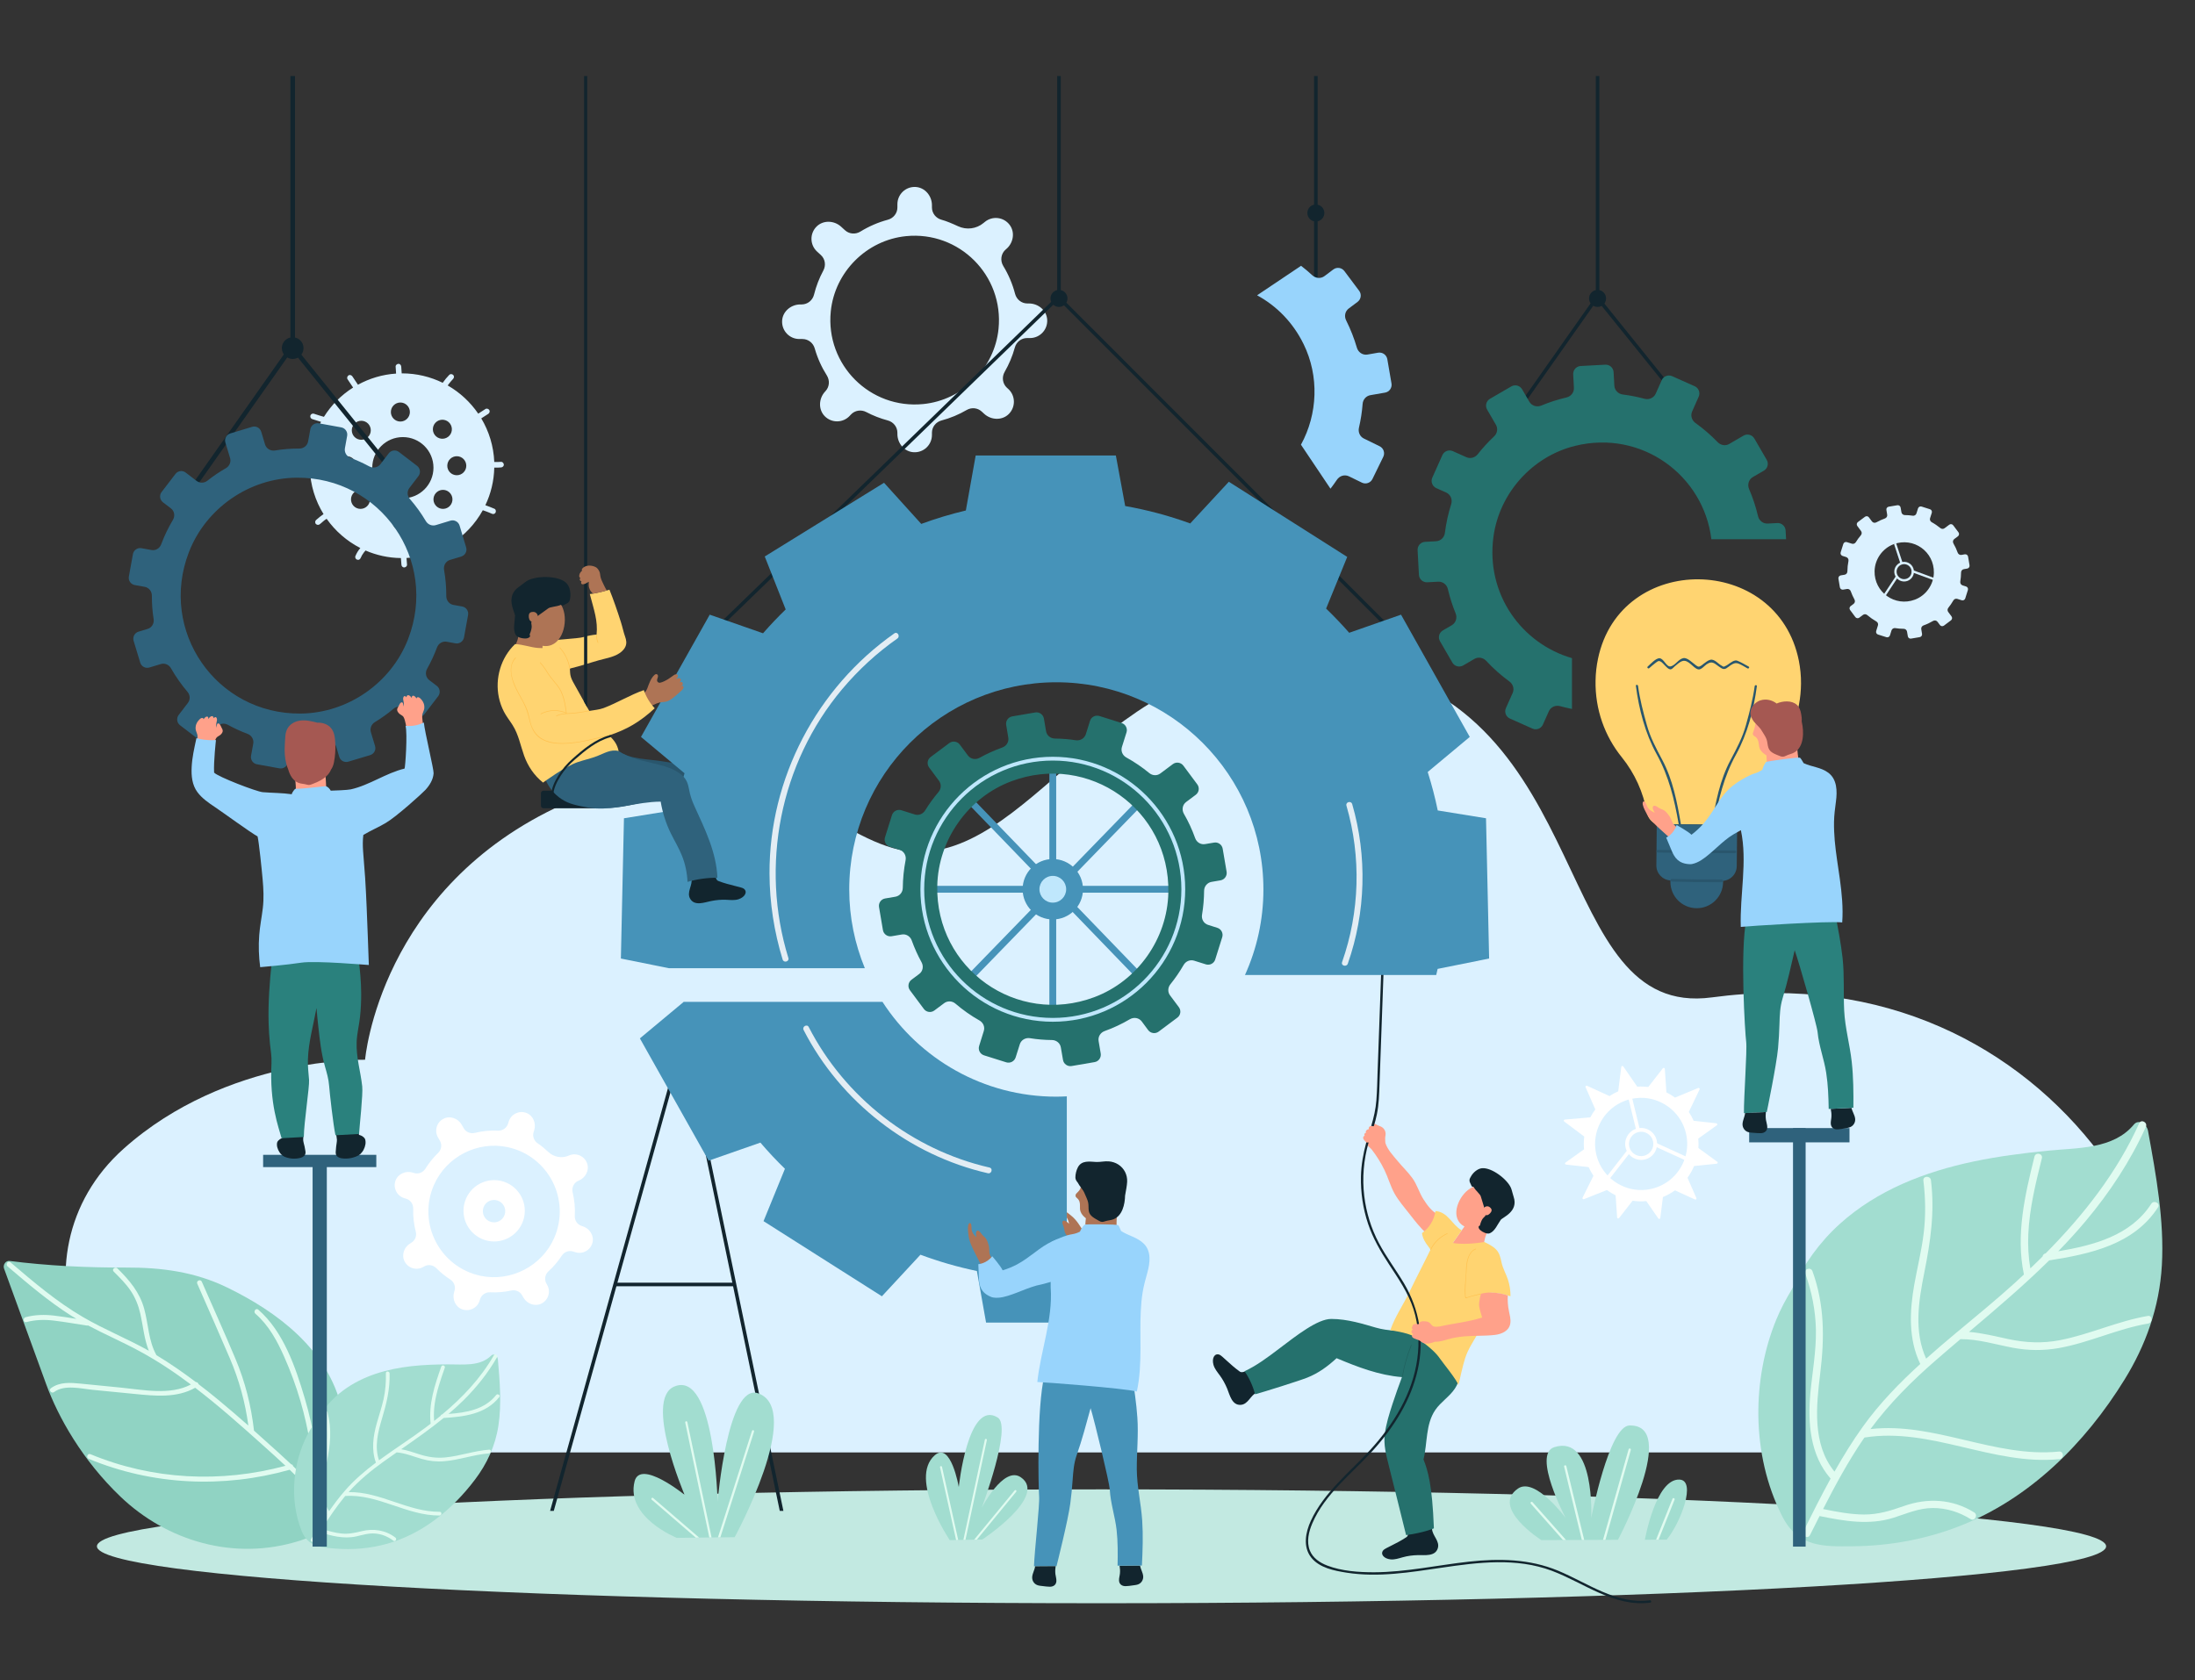 <svg xmlns="http://www.w3.org/2000/svg" xmlns:xlink="http://www.w3.org/1999/xlink" width="320" zoomAndPan="magnify" viewBox="0 0 240 183.75" height="245" preserveAspectRatio="xMidYMid meet" version="1.0"><rect x="0" y="0" width="240" height="183.75" fill="#333333" stroke="none"/><defs><clipPath id="2eb15fa1bf"><path d="M 10.434 162.891 L 230.484 162.891 L 230.484 175.336 L 10.434 175.336 Z M 10.434 162.891 " clip-rule="nonzero"/></clipPath><clipPath id="55ee2a404f"><path d="M 0.164 137 L 39 137 L 39 170 L 0.164 170 Z M 0.164 137 " clip-rule="nonzero"/></clipPath><clipPath id="d48dfba3c6"><path d="M 0.164 138 L 37 138 L 37 166 L 0.164 166 Z M 0.164 138 " clip-rule="nonzero"/></clipPath><clipPath id="16d5616d98"><path d="M 192.09 122.453 L 236.43 122.453 L 236.43 169.199 L 192.09 169.199 Z M 192.09 122.453 " clip-rule="nonzero"/></clipPath><clipPath id="7881f35eaa"><path d="M 31 8.312 L 33 8.312 L 33 38 L 31 38 Z M 31 8.312 " clip-rule="nonzero"/></clipPath><clipPath id="3ea5bbaf4f"><path d="M 142.52 124.746 L 180.629 124.746 L 180.629 175.336 L 142.52 175.336 Z M 142.52 124.746 " clip-rule="nonzero"/></clipPath><clipPath id="6c16520b48"><path d="M 115 8.312 L 116 8.312 L 116 32 L 115 32 Z M 115 8.312 " clip-rule="nonzero"/></clipPath><clipPath id="44f0648919"><path d="M 63 8.312 L 65 8.312 L 65 78 L 63 78 Z M 63 8.312 " clip-rule="nonzero"/></clipPath><clipPath id="a6a52e2a6e"><path d="M 174 8.312 L 175 8.312 L 175 32 L 174 32 Z M 174 8.312 " clip-rule="nonzero"/></clipPath><clipPath id="9a7410e8e3"><path d="M 143 8.312 L 145 8.312 L 145 32 L 143 32 Z M 143 8.312 " clip-rule="nonzero"/></clipPath></defs><path fill="#dbf1ff" d="M 99.062 25.828 C 104.887 25.246 109.762 30.129 109.18 35.957 C 108.75 40.27 105.262 43.762 100.953 44.191 C 95.129 44.773 90.254 39.895 90.836 34.066 C 91.266 29.75 94.754 26.262 99.062 25.828 Z M 112.5 33.191 L 112.34 33.191 C 111.699 33.195 111.152 32.758 110.988 32.137 C 110.707 31.055 110.27 30.031 109.703 29.102 C 109.332 28.5 109.438 27.723 109.98 27.273 L 110.004 27.254 C 110.793 26.602 111.012 25.426 110.402 24.605 C 109.75 23.727 108.508 23.586 107.68 24.273 L 107.535 24.391 C 106.754 25.039 105.672 25.172 104.75 24.742 C 104.145 24.461 103.465 24.172 102.949 24.035 C 102.336 23.871 101.898 23.328 101.898 22.691 L 101.898 22.445 C 101.898 21.422 101.133 20.504 100.109 20.449 C 99.02 20.391 98.121 21.258 98.121 22.34 L 98.121 22.691 C 98.121 23.328 97.684 23.871 97.07 24.035 C 96.004 24.32 94.996 24.762 94.074 25.328 C 93.543 25.656 92.859 25.605 92.398 25.188 L 91.965 24.793 C 91.211 24.105 90.016 24.055 89.289 24.773 C 88.512 25.543 88.547 26.793 89.344 27.52 L 89.746 27.887 C 90.227 28.32 90.328 29.023 90.023 29.59 C 89.578 30.414 89.234 31.301 89.004 32.227 C 88.848 32.852 88.301 33.293 87.66 33.297 L 87.5 33.297 C 86.477 33.301 85.562 34.074 85.516 35.094 C 85.465 36.188 86.332 37.086 87.41 37.078 L 87.738 37.078 C 88.367 37.078 88.91 37.5 89.082 38.109 C 89.383 39.164 89.832 40.156 90.406 41.062 C 90.742 41.602 90.699 42.293 90.273 42.762 L 90.199 42.844 C 89.512 43.598 89.461 44.793 90.18 45.523 C 90.945 46.297 92.195 46.266 92.922 45.465 L 93.027 45.352 C 93.461 44.875 94.156 44.77 94.723 45.07 C 95.461 45.457 96.246 45.766 97.066 45.984 C 97.684 46.148 98.121 46.695 98.121 47.332 L 98.121 47.469 C 98.121 48.492 98.887 49.41 99.906 49.461 C 100.996 49.52 101.898 48.652 101.898 47.574 L 101.898 47.328 C 101.898 46.695 102.328 46.152 102.941 45.988 C 103.918 45.727 104.844 45.34 105.699 44.84 C 106.227 44.535 106.887 44.598 107.336 45.008 L 107.617 45.266 C 108.375 45.957 109.57 46.004 110.297 45.285 C 111.07 44.516 111.039 43.266 110.242 42.539 L 110.102 42.414 C 109.613 41.969 109.516 41.246 109.848 40.672 C 110.324 39.844 110.703 38.953 110.961 38.008 C 111.125 37.402 111.664 36.977 112.293 36.973 L 112.625 36.973 C 113.699 36.969 114.562 36.062 114.5 34.973 C 114.445 33.949 113.523 33.188 112.5 33.191 " fill-opacity="1" fill-rule="nonzero"/><path fill="#dbf1ff" d="M 49.934 51.977 C 49.359 51.973 48.898 51.5 48.906 50.926 C 48.914 50.352 49.383 49.891 49.957 49.898 C 50.531 49.902 50.988 50.375 50.984 50.949 C 50.977 51.523 50.508 51.984 49.934 51.977 Z M 49.059 55.449 C 48.602 55.793 47.949 55.703 47.605 55.242 C 47.258 54.785 47.352 54.133 47.809 53.785 C 48.266 53.441 48.918 53.531 49.262 53.992 C 49.609 54.449 49.516 55.102 49.059 55.449 Z M 44.047 54.5 C 42.199 54.5 40.703 53 40.703 51.152 C 40.703 49.301 42.199 47.805 44.047 47.805 C 45.898 47.805 47.395 49.301 47.395 51.152 C 47.395 53 45.898 54.5 44.047 54.5 Z M 43.961 58.082 C 43.387 58.082 42.922 57.617 42.922 57.043 C 42.922 56.469 43.387 56.004 43.961 56.004 C 44.535 56.004 45 56.469 45 57.043 C 45 57.617 44.535 58.082 43.961 58.082 Z M 40.355 47.656 C 40.027 48.125 39.383 48.242 38.91 47.914 C 38.438 47.586 38.324 46.938 38.652 46.469 C 38.977 45.996 39.625 45.879 40.098 46.207 C 40.566 46.535 40.684 47.184 40.355 47.656 Z M 40.27 55.211 C 39.941 55.684 39.297 55.797 38.824 55.473 C 38.352 55.145 38.238 54.496 38.566 54.023 C 38.891 53.551 39.539 53.438 40.012 53.766 C 40.48 54.09 40.598 54.738 40.27 55.211 Z M 36.875 50.926 C 36.883 50.352 37.352 49.891 37.926 49.898 C 38.5 49.902 38.957 50.375 38.953 50.949 C 38.945 51.523 38.477 51.984 37.902 51.977 C 37.328 51.973 36.867 51.5 36.875 50.926 Z M 43.777 44.023 C 44.352 44.023 44.816 44.488 44.816 45.066 C 44.816 45.637 44.352 46.105 43.777 46.105 C 43.203 46.105 42.738 45.637 42.738 45.066 C 42.738 44.488 43.203 44.023 43.777 44.023 Z M 47.742 46.117 C 48.203 45.77 48.855 45.863 49.199 46.32 C 49.543 46.781 49.453 47.434 48.996 47.777 C 48.535 48.125 47.887 48.031 47.539 47.574 C 47.195 47.117 47.285 46.465 47.742 46.117 Z M 54.781 50.512 C 54.535 50.531 54.289 50.535 54.043 50.531 C 53.973 48.789 53.461 47.164 52.621 45.758 C 52.875 45.594 53.133 45.43 53.387 45.266 C 53.523 45.176 53.59 44.988 53.5 44.844 C 53.41 44.711 53.223 44.641 53.078 44.734 C 52.816 44.902 52.551 45.074 52.289 45.242 C 51.426 43.98 50.281 42.918 48.949 42.156 L 48.953 42.156 C 48.996 42.09 49.043 42.031 49.09 41.969 C 49.234 41.785 49.387 41.605 49.547 41.438 C 49.66 41.32 49.672 41.117 49.547 41.004 C 49.43 40.895 49.234 40.879 49.117 41.004 C 48.863 41.266 48.633 41.547 48.422 41.844 L 48.414 41.871 C 47.07 41.211 45.559 40.836 43.961 40.836 L 43.922 40.836 C 43.906 40.59 43.891 40.344 43.871 40.102 C 43.859 39.938 43.738 39.785 43.566 39.793 C 43.41 39.797 43.246 39.926 43.258 40.102 C 43.273 40.352 43.293 40.605 43.309 40.859 C 41.805 40.957 40.391 41.391 39.137 42.078 L 38.531 41.168 C 38.441 41.031 38.254 40.961 38.109 41.055 C 37.977 41.141 37.906 41.332 38 41.477 C 38.203 41.781 38.406 42.082 38.609 42.387 C 37.316 43.199 36.227 44.301 35.418 45.59 C 35.047 45.484 34.676 45.371 34.312 45.246 C 34.16 45.195 33.969 45.305 33.934 45.461 C 33.895 45.633 33.984 45.785 34.148 45.84 C 34.461 45.945 34.781 46.039 35.102 46.137 C 34.371 47.48 33.934 49.004 33.887 50.633 C 33.648 50.625 33.414 50.617 33.176 50.609 C 33.016 50.602 32.863 50.754 32.871 50.914 C 32.879 51.086 33.004 51.219 33.176 51.223 C 33.41 51.23 33.645 51.238 33.879 51.246 C 33.934 53.07 34.477 54.77 35.375 56.227 C 35.086 56.43 34.809 56.645 34.551 56.883 C 34.434 56.992 34.43 57.211 34.551 57.32 C 34.676 57.434 34.859 57.434 34.984 57.32 C 35.137 57.18 35.293 57.047 35.457 56.918 C 35.539 56.855 35.625 56.797 35.711 56.738 C 36.66 58.078 37.922 59.184 39.398 59.938 C 39.168 60.207 38.984 60.508 38.852 60.84 C 38.824 60.91 38.844 61.016 38.883 61.078 C 38.918 61.141 38.992 61.203 39.066 61.219 C 39.145 61.238 39.23 61.234 39.301 61.188 C 39.371 61.141 39.41 61.086 39.441 61.008 L 39.43 61.035 C 39.52 60.816 39.641 60.613 39.785 60.426 C 39.832 60.363 39.883 60.305 39.938 60.246 L 39.961 60.207 C 41.152 60.723 42.461 61.02 43.836 61.035 C 43.855 61.277 43.871 61.516 43.891 61.754 C 43.898 61.84 43.922 61.914 43.98 61.973 C 44.031 62.023 44.121 62.066 44.199 62.062 C 44.352 62.055 44.516 61.926 44.504 61.754 L 44.449 61.027 C 45.992 60.953 47.445 60.523 48.73 59.828 C 48.984 60.109 49.242 60.387 49.508 60.66 C 49.621 60.773 49.828 60.781 49.941 60.66 C 50.055 60.535 50.059 60.348 49.941 60.223 C 49.715 59.992 49.492 59.754 49.273 59.512 C 50.738 58.602 51.953 57.32 52.789 55.805 C 52.922 55.852 53.055 55.895 53.188 55.945 C 53.289 55.984 53.395 56.023 53.496 56.066 C 53.543 56.086 53.594 56.105 53.641 56.129 L 53.672 56.141 C 53.703 56.152 53.73 56.168 53.762 56.18 C 53.84 56.215 53.914 56.234 54 56.211 C 54.07 56.191 54.145 56.137 54.18 56.07 C 54.25 55.938 54.227 55.719 54.07 55.648 C 53.742 55.508 53.406 55.375 53.07 55.254 C 53.664 54.004 54.012 52.617 54.043 51.145 C 54.289 51.148 54.535 51.145 54.781 51.125 C 54.941 51.113 55.094 50.992 55.09 50.82 C 55.082 50.664 54.953 50.5 54.781 50.512 " fill-opacity="1" fill-rule="nonzero"/><path fill="#dbf1ff" d="M 26.289 158.852 L 213.168 158.852 C 229.969 158.852 239.723 139.602 229.59 126.188 C 220.723 114.445 205.93 106.555 187.172 109.086 C 169.375 111.488 174.871 77.281 147.848 72.594 C 123.086 68.297 114.613 92.035 101.285 93.148 C 97.316 93.477 93.828 91.176 89.688 88.875 C 83.285 85.316 75.324 81.758 61.645 87.941 C 41.477 97.062 39.918 115.906 39.918 115.906 C 39.918 115.906 24.828 115.547 13.531 125.625 C 0.504 137.242 8.84 158.852 26.289 158.852 " fill-opacity="1" fill-rule="nonzero"/><g clip-path="url(#2eb15fa1bf)"><path fill="#c2e9e1" d="M 120.438 175.348 C 59.773 175.348 10.598 172.562 10.598 169.121 C 10.598 165.684 59.773 162.895 120.438 162.895 C 181.102 162.895 230.281 165.684 230.281 169.121 C 230.281 172.562 181.102 175.348 120.438 175.348 " fill-opacity="1" fill-rule="nonzero"/></g><path fill="#a2ddd0" d="M 176.906 168.41 C 176.906 168.41 183.621 155.773 178.164 155.906 C 175.922 155.961 173.984 166.012 173.984 166.012 C 173.984 166.012 174.426 156.84 169.938 158.281 C 167.508 159.059 171.184 166.012 171.184 166.012 C 171.184 166.012 167.859 161.523 165.988 162.797 C 162.938 164.875 168.531 168.445 168.531 168.445 L 176.906 168.41 " fill-opacity="1" fill-rule="nonzero"/><path fill="#a2ddd0" d="M 179.852 168.402 C 179.852 168.402 181.035 161.711 183.633 161.824 C 185.496 161.906 183.816 166.438 182.238 168.395 C 182.238 168.395 179.922 168.398 179.852 168.402 " fill-opacity="1" fill-rule="nonzero"/><path fill="#e0fbf0" d="M 175.273 168.418 L 178.07 158.512 C 178.09 158.445 178.16 158.406 178.227 158.426 C 178.293 158.445 178.332 158.516 178.312 158.582 L 175.535 168.418 L 175.273 168.418 " fill-opacity="1" fill-rule="nonzero"/><path fill="#e0fbf0" d="M 172.957 168.43 L 171.02 160.41 C 171.004 160.348 171.043 160.277 171.109 160.262 C 171.18 160.246 171.246 160.285 171.262 160.355 L 173.215 168.426 L 172.957 168.43 " fill-opacity="1" fill-rule="nonzero"/><path fill="#e0fbf0" d="M 181.074 168.395 L 182.867 163.926 C 182.891 163.859 182.965 163.832 183.027 163.855 C 183.094 163.883 183.125 163.953 183.098 164.02 L 181.348 168.395 L 181.074 168.395 " fill-opacity="1" fill-rule="nonzero"/><path fill="#e0fbf0" d="M 170.898 168.438 L 167.379 164.461 C 167.332 164.41 167.336 164.332 167.391 164.285 C 167.441 164.238 167.52 164.246 167.566 164.297 L 171.234 168.438 L 170.898 168.438 " fill-opacity="1" fill-rule="nonzero"/><path fill="#a2ddd0" d="M 103.844 168.445 C 103.844 168.445 99.32 161.738 102.199 159.168 C 103.969 157.59 104.832 162.637 104.832 162.637 C 104.832 162.637 105.836 153.008 109.094 155.039 C 110.684 156.031 107.34 164.914 107.34 164.914 C 107.34 164.914 109.719 160.297 111.602 161.562 C 114.633 163.609 107.402 168.379 107.402 168.379 L 103.844 168.445 " fill-opacity="1" fill-rule="nonzero"/><path fill="#e0fbf0" d="M 105.562 168.414 L 107.902 157.508 C 107.914 157.445 107.875 157.387 107.816 157.375 C 107.754 157.363 107.695 157.398 107.684 157.461 L 105.336 168.418 L 105.562 168.414 " fill-opacity="1" fill-rule="nonzero"/><path fill="#e0fbf0" d="M 106.809 168.391 L 111.113 163.152 C 111.152 163.105 111.145 163.035 111.098 162.996 C 111.051 162.957 110.98 162.965 110.941 163.012 L 106.516 168.395 L 106.809 168.391 " fill-opacity="1" fill-rule="nonzero"/><path fill="#e0fbf0" d="M 104.77 168.43 L 103 160.438 C 102.984 160.379 102.926 160.34 102.867 160.355 C 102.805 160.367 102.77 160.426 102.781 160.484 L 104.539 168.434 L 104.77 168.43 " fill-opacity="1" fill-rule="nonzero"/><g clip-path="url(#55ee2a404f)"><path fill="#90d3c3" d="M 13.699 138.633 C 9.445 138.645 5.23 138.441 1.035 137.91 C 0.621 137.859 0.297 138.348 0.441 138.742 C 1.984 142.98 3.527 147.223 5.074 151.461 C 6.355 154.965 8.98 159.684 13.176 163.695 C 18.23 168.531 25.625 170.789 32.809 168.5 C 39.09 166.5 38.594 159.426 37.383 154.129 C 35.895 147.602 30.285 143.461 24.84 140.816 C 21.297 139.094 17.648 138.617 13.699 138.633 " fill-opacity="1" fill-rule="nonzero"/></g><g clip-path="url(#d48dfba3c6)"><path fill="#e0fbf0" d="M 0.828 138.508 C 3.047 140.398 5.277 142.301 7.738 143.871 C 7.941 144 8.148 144.125 8.355 144.246 C 7.539 144.113 6.719 143.984 5.898 143.887 C 4.859 143.766 3.82 143.789 2.805 144.062 C 2.469 144.152 2.551 144.688 2.891 144.598 C 3.895 144.332 4.91 144.312 5.938 144.441 C 7.125 144.586 8.309 144.797 9.492 144.977 C 9.543 144.984 9.586 144.977 9.625 144.965 C 11.469 145.945 13.391 146.766 15.23 147.766 C 17.211 148.836 19.078 150.078 20.871 151.426 C 18.602 152.621 15.691 152.008 13.266 151.77 C 11.793 151.625 10.316 151.477 8.844 151.332 C 7.711 151.223 6.535 151.117 5.57 151.828 C 5.289 152.035 5.633 152.457 5.914 152.25 C 7.059 151.406 8.84 151.879 10.141 152.008 C 11.656 152.156 13.168 152.305 14.684 152.453 C 16.926 152.676 19.316 152.93 21.34 151.781 C 23.941 153.77 26.398 155.961 28.828 158.141 C 29.629 158.859 30.43 159.578 31.215 160.316 C 24.152 162.223 16.672 161.859 9.891 159.047 C 9.566 158.91 9.375 159.422 9.699 159.555 C 16.68 162.449 24.418 162.793 31.672 160.75 C 33.266 162.273 34.766 163.879 36.023 165.703 C 36.223 165.992 36.641 165.645 36.445 165.359 C 35.98 164.684 35.48 164.043 34.961 163.418 L 34.961 163.371 C 34.867 159.824 34.324 156.312 33.316 152.91 C 32.309 149.52 30.984 145.621 28.238 143.238 C 27.977 143.012 27.664 143.453 27.926 143.684 C 29.391 144.953 30.309 146.66 31.082 148.41 C 31.777 149.977 32.367 151.586 32.848 153.23 C 33.754 156.332 34.27 159.543 34.398 162.77 C 33.652 161.934 32.859 161.133 32.047 160.355 C 32.027 160.246 31.953 160.16 31.84 160.156 C 31.402 159.742 30.961 159.336 30.52 158.938 C 29.609 158.109 28.695 157.285 27.773 156.469 C 27.461 153.73 26.809 151.141 25.738 148.598 C 24.555 145.777 23.293 142.988 22.066 140.184 C 21.926 139.859 21.43 140.082 21.57 140.402 C 22.754 143.113 23.961 145.816 25.121 148.539 C 26.145 150.93 26.809 153.355 27.156 155.918 C 26.066 154.957 24.965 154.008 23.848 153.086 C 23.145 152.504 22.434 151.938 21.707 151.387 C 21.68 151.262 21.555 151.152 21.41 151.156 C 20.023 150.105 18.594 149.117 17.102 148.215 L 17.094 148.195 C 16.23 146.641 16.23 144.836 15.77 143.156 C 15.277 141.344 14.156 140.027 12.848 138.73 C 12.605 138.488 12.18 138.828 12.43 139.074 C 13.086 139.727 13.754 140.383 14.273 141.152 C 14.801 141.926 15.141 142.793 15.348 143.703 C 15.652 145.051 15.758 146.453 16.273 147.734 C 13.926 146.414 11.41 145.418 9.082 144.055 C 6.207 142.379 3.668 140.215 1.145 138.062 C 0.879 137.836 0.566 138.281 0.828 138.508 " fill-opacity="1" fill-rule="nonzero"/></g><g clip-path="url(#16d5616d98)"><path fill="#a2ddd0" d="M 232.301 150.879 C 234.582 147.184 236.117 143.02 236.379 138.363 C 236.648 133.523 235.758 128.566 234.863 123.684 C 234.723 122.918 233.828 122.379 233.324 122.984 C 231.07 125.699 227.238 125.523 223.918 125.852 C 221.188 126.121 218.469 126.473 215.805 127.031 C 210.426 128.164 205.246 130.176 201.172 133.852 C 198.98 135.824 197.234 138.262 195.941 140.98 C 195.297 142.051 194.695 143.156 194.207 144.352 C 191.617 150.672 191.379 158.973 194.875 165.852 C 196.621 169.281 199.469 169.141 202.574 169.117 C 206.621 169.086 210.586 168.344 214.242 166.918 C 221.859 163.949 227.949 157.938 232.301 150.879 " fill-opacity="1" fill-rule="nonzero"/></g><path fill="#e0fbf0" d="M 215.855 165.414 C 213.492 163.945 210.777 163.797 208.188 164.711 C 206.727 165.227 205.367 165.652 203.797 165.645 C 202.293 165.633 200.809 165.344 199.336 165.047 C 200.672 162.43 202.074 159.844 203.727 157.41 C 203.77 157.348 203.816 157.289 203.859 157.227 C 211.109 156.062 217.918 160.32 225.176 159.586 C 225.707 159.535 225.668 158.703 225.137 158.758 C 218.117 159.469 211.52 155.5 204.516 156.301 C 206.586 153.496 209.043 151.047 211.68 148.758 C 212.566 147.984 213.461 147.223 214.355 146.465 C 216.316 146.453 218.176 147.047 220.09 147.406 C 221.762 147.719 223.406 147.738 225.082 147.445 C 228.43 146.855 231.527 145.324 234.879 144.758 C 235.398 144.668 235.367 143.84 234.84 143.926 C 231.551 144.488 228.512 145.938 225.242 146.574 C 223.324 146.949 221.477 146.863 219.57 146.453 C 218.141 146.148 216.734 145.789 215.289 145.672 C 218.281 143.137 221.27 140.602 224.055 137.852 C 228.535 137.145 233.32 136.129 235.953 132.051 C 236.242 131.602 235.508 131.215 235.219 131.66 C 232.973 135.145 228.914 136.199 225.047 136.855 C 226.086 135.789 227.094 134.688 228.055 133.539 C 230.684 130.402 232.945 126.98 234.629 123.246 C 234.848 122.762 234.117 122.371 233.898 122.855 C 231.465 128.258 227.812 132.898 223.68 137.074 C 223.477 137.113 223.359 137.266 223.328 137.43 C 222.891 137.867 222.445 138.297 222 138.727 C 221.777 137.48 221.719 136.23 221.773 134.98 C 221.895 132.18 222.582 129.387 223.258 126.68 C 223.387 126.16 222.578 125.977 222.449 126.496 C 221.402 130.707 220.387 135.066 221.293 139.395 C 220.938 139.727 220.578 140.055 220.223 140.383 C 218.203 142.211 216.078 143.945 213.977 145.703 L 213.934 145.734 C 212.809 146.676 211.691 147.625 210.602 148.598 C 209.246 145.621 209.781 142.277 210.402 139.18 C 211.082 135.797 211.555 132.535 211.129 129.086 C 211.062 128.559 210.234 128.594 210.301 129.125 C 210.539 131.047 210.566 132.984 210.332 134.91 C 210.102 136.789 209.641 138.625 209.309 140.48 C 208.793 143.41 208.648 146.438 209.961 149.18 C 207.676 151.262 205.523 153.477 203.703 156.008 C 202.562 157.594 201.543 159.254 200.582 160.953 C 198.121 157.949 198.59 153.746 199.031 150.137 C 199.496 146.32 199.496 142.695 198.176 139.035 C 197.996 138.535 197.207 138.785 197.387 139.289 C 198.102 141.277 198.512 143.348 198.551 145.461 C 198.59 147.785 198.16 150.074 197.945 152.383 C 197.648 155.652 197.918 159.152 200.156 161.715 C 199.113 163.617 198.141 165.562 197.176 167.5 C 196.938 167.977 197.668 168.371 197.906 167.891 C 198.254 167.199 198.598 166.504 198.949 165.812 C 201.625 166.359 204.383 166.844 207.055 165.992 C 208.484 165.539 209.797 164.938 211.332 164.934 C 212.805 164.93 214.219 165.371 215.465 166.148 C 215.918 166.43 216.309 165.695 215.855 165.414 " fill-opacity="1" fill-rule="nonzero"/><path fill="#12252e" d="M 20.863 54.074 L 20.457 53.785 L 31.918 37.508 L 43.801 52.254 L 43.418 52.566 L 31.945 38.328 L 20.863 54.074 " fill-opacity="1" fill-rule="nonzero"/><g clip-path="url(#7881f35eaa)"><path fill="#12252e" d="M 32.254 37.168 L 32.254 8.312 L 31.754 8.312 L 31.754 37.168 L 32.254 37.168 " fill-opacity="1" fill-rule="nonzero"/></g><path fill="#12252e" d="M 33.188 38.074 C 33.188 38.73 32.66 39.262 32.004 39.262 C 31.348 39.262 30.816 38.73 30.816 38.074 C 30.816 37.418 31.348 36.887 32.004 36.887 C 32.66 36.887 33.188 37.418 33.188 38.074 " fill-opacity="1" fill-rule="nonzero"/><path fill="#2f627c" d="M 32.867 78.043 C 23.641 78.125 17.332 69.012 20.652 60.398 C 22.508 55.582 27.258 52.293 32.41 52.246 C 41.637 52.16 47.945 61.277 44.625 69.887 C 42.77 74.703 38.023 77.996 32.867 78.043 Z M 50.734 69.719 L 51.18 67.262 C 51.258 66.828 50.969 66.41 50.535 66.332 L 49.574 66.16 C 49.113 66.074 48.797 65.668 48.797 65.199 C 48.801 64.23 48.719 63.273 48.555 62.336 C 48.469 61.855 48.738 61.379 49.207 61.238 L 50.434 60.867 C 50.859 60.738 51.098 60.293 50.969 59.871 L 50.25 57.48 C 50.121 57.059 49.676 56.82 49.254 56.945 L 47.656 57.43 C 47.23 57.559 46.781 57.371 46.559 56.988 C 46.055 56.133 45.469 55.328 44.82 54.578 C 44.516 54.234 44.484 53.73 44.766 53.367 L 45.754 52.07 C 46.02 51.719 45.953 51.219 45.602 50.949 L 43.621 49.434 C 43.273 49.164 42.77 49.234 42.504 49.582 L 41.602 50.762 C 41.312 51.145 40.789 51.238 40.371 51.008 C 39.723 50.656 39.043 50.348 38.34 50.082 C 37.898 49.918 37.629 49.477 37.715 49.012 L 37.957 47.672 C 38.035 47.238 37.746 46.82 37.312 46.742 L 34.859 46.297 C 34.426 46.219 34.012 46.508 33.934 46.941 L 33.688 48.281 C 33.605 48.742 33.195 49.062 32.727 49.059 C 31.828 49.055 30.938 49.125 30.07 49.27 C 29.586 49.348 29.121 49.074 28.98 48.609 L 28.562 47.219 C 28.434 46.797 27.988 46.555 27.566 46.684 L 25.18 47.406 C 24.758 47.531 24.516 47.98 24.645 48.402 L 25.156 50.094 C 25.285 50.527 25.09 50.98 24.699 51.207 C 23.992 51.609 23.316 52.066 22.68 52.574 C 22.332 52.848 21.848 52.867 21.496 52.598 L 20.301 51.684 C 19.953 51.414 19.449 51.484 19.184 51.836 L 17.668 53.816 C 17.398 54.168 17.469 54.668 17.82 54.938 L 18.684 55.598 C 19.078 55.898 19.16 56.441 18.906 56.863 C 18.402 57.703 17.973 58.594 17.625 59.531 C 17.461 59.973 17.023 60.242 16.559 60.156 L 15.461 59.957 C 15.031 59.879 14.613 60.168 14.535 60.602 L 14.09 63.055 C 14.012 63.492 14.297 63.906 14.734 63.988 L 15.828 64.184 C 16.289 64.27 16.605 64.676 16.605 65.148 C 16.602 66.012 16.664 66.867 16.797 67.703 C 16.875 68.184 16.602 68.648 16.137 68.785 L 15.145 69.086 C 14.723 69.215 14.484 69.66 14.609 70.086 L 15.332 72.473 C 15.457 72.895 15.906 73.133 16.328 73.008 L 17.582 72.629 C 18.02 72.496 18.473 72.695 18.695 73.09 C 19.215 74.004 19.816 74.863 20.496 75.66 C 20.797 76.008 20.824 76.512 20.547 76.875 L 19.535 78.199 C 19.27 78.551 19.336 79.055 19.684 79.32 L 21.668 80.836 C 22.016 81.105 22.52 81.035 22.785 80.684 L 23.68 79.516 C 23.973 79.133 24.496 79.043 24.914 79.273 C 25.602 79.652 26.316 79.984 27.066 80.262 C 27.504 80.426 27.773 80.867 27.691 81.332 L 27.449 82.66 C 27.371 83.094 27.66 83.512 28.094 83.59 L 30.547 84.035 C 30.98 84.117 31.395 83.828 31.477 83.391 L 31.715 82.066 C 31.797 81.602 32.207 81.281 32.68 81.285 C 33.688 81.285 34.676 81.195 35.645 81.012 C 36.133 80.922 36.617 81.195 36.762 81.672 L 37.09 82.773 C 37.219 83.195 37.668 83.434 38.086 83.305 L 40.477 82.586 C 40.898 82.457 41.137 82.012 41.008 81.59 L 40.551 80.078 C 40.426 79.652 40.613 79.207 40.988 78.98 C 41.707 78.543 42.391 78.055 43.031 77.516 C 43.379 77.223 43.875 77.195 44.234 77.473 L 45.277 78.27 C 45.629 78.539 46.129 78.473 46.398 78.121 L 47.914 76.141 C 48.18 75.789 48.113 75.285 47.762 75.016 L 46.938 74.387 C 46.551 74.09 46.461 73.562 46.703 73.141 C 47.117 72.402 47.48 71.625 47.781 70.816 C 47.941 70.375 48.383 70.105 48.848 70.188 L 49.805 70.363 C 50.238 70.441 50.652 70.152 50.734 69.719 " fill-opacity="1" fill-rule="nonzero"/><path fill="#ffa18a" d="M 157.336 132.875 C 156.59 132.574 156.066 131.828 155.648 131.18 C 155.168 130.438 154.949 129.566 154.422 128.844 C 153.938 128.176 153.32 127.594 152.797 126.957 C 152.328 126.391 151.703 125.738 151.477 125 C 151.48 124.996 151.438 124.621 151.453 124.438 C 151.465 124.285 151.508 124.137 151.504 123.984 C 151.496 123.734 151.375 123.492 151.184 123.336 C 151.082 123.25 150.961 123.199 150.836 123.152 C 150.746 123.117 150.66 123.082 150.57 123.039 C 150.508 123.004 150.441 122.957 150.371 122.934 C 150.281 122.902 150.203 122.945 150.188 123.039 C 150.18 123.086 150.191 123.133 150.211 123.176 C 150.145 123.168 150.078 123.156 150.012 123.152 C 149.93 123.148 149.844 123.152 149.773 123.195 C 149.672 123.254 149.633 123.387 149.672 123.496 C 149.547 123.508 149.422 123.578 149.359 123.691 C 149.336 123.734 149.324 123.785 149.336 123.836 L 149.367 123.898 C 149.336 123.898 149.309 123.898 149.285 123.914 C 149.234 123.938 149.195 123.984 149.18 124.039 C 149.164 124.09 149.172 124.152 149.203 124.199 L 149.219 124.219 C 149.133 124.234 149.062 124.312 149.051 124.402 C 149.027 124.547 149.129 124.676 149.227 124.77 C 149.273 124.816 149.32 124.863 149.363 124.914 C 149.414 124.988 149.422 125.078 149.457 125.156 C 149.496 125.242 149.562 125.309 149.629 125.371 C 149.746 125.477 149.859 125.59 149.969 125.707 C 150.516 126.41 150.992 127.168 151.379 127.973 C 151.781 128.801 152.02 129.703 152.465 130.516 C 152.926 131.348 153.582 132.086 154.164 132.836 C 154.727 133.566 155.301 134.285 155.973 134.918 L 157.336 132.875 " fill-opacity="1" fill-rule="nonzero"/><path fill="#12252e" d="M 132.676 149.258 C 132.797 149.703 133.102 150.059 133.367 150.422 C 133.699 150.871 133.965 151.363 134.18 151.879 C 134.457 152.555 134.691 153.699 135.645 153.652 C 136.484 153.609 136.715 152.594 137.418 152.301 C 137.492 152.32 136.312 149.93 136.273 149.945 C 136.059 150.023 135.766 150.152 135.566 150.016 C 134.434 149.203 133.629 148.266 133.324 148.16 C 132.789 147.973 132.484 148.559 132.676 149.258 " fill-opacity="1" fill-rule="nonzero"/><path fill="#12252e" d="M 152.039 170.551 C 152.5 170.598 152.941 170.438 153.375 170.32 C 153.914 170.168 154.469 170.098 155.027 170.086 C 155.758 170.066 156.906 170.258 157.203 169.352 C 157.469 168.551 156.605 167.969 156.578 167.211 C 156.625 167.148 153.977 167.395 153.973 167.434 C 153.969 167.664 153.988 167.984 153.785 168.117 C 152.621 168.891 151.457 169.301 151.25 169.551 C 150.887 169.984 151.324 170.477 152.039 170.551 " fill-opacity="1" fill-rule="nonzero"/><path fill="#25716d" d="M 154.566 145.609 C 153.105 145.547 151.816 145.602 150.414 145.199 C 149.125 144.828 147.352 144.254 145.559 144.254 C 144.059 144.254 141.777 146.051 139.809 147.543 C 138.621 148.441 137.43 149.344 136.074 149.977 C 136.598 150.691 137.004 151.645 137.238 152.496 C 138.23 152.223 142.043 151.027 142.926 150.676 C 144.152 150.191 145.191 149.43 146.141 148.547 C 148.438 149.512 150.789 150.418 153.289 150.617 C 152.926 151.598 152.566 152.582 152.246 153.578 C 151.902 154.637 151.559 155.727 151.414 156.836 C 151.262 158.012 151.555 159.105 151.836 160.238 C 152.129 161.414 152.422 162.594 152.719 163.773 C 153.059 165.148 153.402 166.523 153.742 167.898 C 155.711 167.633 156.781 167.156 156.781 167.156 C 156.598 162.348 156.125 160.855 155.645 159.617 C 156.09 157.812 155.859 155.793 156.934 154.211 C 157.531 153.336 158.477 152.766 159.07 151.879 C 159.633 151.039 159.785 149.984 159.527 149.012 C 159.625 149.086 156.375 146.461 154.566 145.609 " fill-opacity="1" fill-rule="nonzero"/><path fill="#ffa18a" d="M 161.109 136.5 C 160.699 136.43 158.988 136.602 158.852 135.941 L 160.953 132.969 L 162.938 134.348 C 162.938 134.348 162.797 134.531 162.617 134.82 C 162.328 135.266 162.289 135.898 162.137 136.527 C 162.121 136.594 161.176 136.512 161.109 136.5 " fill-opacity="1" fill-rule="nonzero"/><path fill="#ffa18a" d="M 162.938 134.348 C 162.289 134 163.223 131.965 162.895 130.516 C 160.773 127.125 155.816 135.512 162.938 134.348 " fill-opacity="1" fill-rule="nonzero"/><path fill="#12252e" d="M 160.883 129.672 C 160.816 129.473 160.664 129.305 160.672 129.086 C 160.676 128.914 160.777 128.766 160.863 128.621 C 161.066 128.258 161.547 127.82 162.031 127.77 C 163.117 127.664 164.855 129.02 165.223 129.961 C 165.32 130.211 165.414 130.648 165.5 130.898 C 166.051 132.52 164.297 133.133 164.09 133.418 C 163.734 133.914 163.461 134.645 162.895 134.883 C 162.613 135.004 162.098 134.766 161.855 134.543 C 161.711 134.414 161.66 134.293 161.668 134.156 C 161.695 134.098 161.742 134.055 161.809 134.043 C 162.254 132.27 162.902 134.023 161.93 130.918 C 161.875 130.598 161.352 130.258 161.105 129.789 C 161.078 129.824 160.98 129.828 160.883 129.688 L 160.883 129.672 " fill-opacity="1" fill-rule="nonzero"/><path fill="#ffa18a" d="M 162.914 132.711 C 162.73 132.91 162.492 132.992 162.289 132.809 C 162.105 132.645 162.059 132.367 162.215 132.148 C 162.371 131.93 162.66 131.871 162.859 132.012 C 163.227 132.27 163.09 132.52 162.914 132.711 " fill-opacity="1" fill-rule="nonzero"/><path fill="#ffd471" d="M 164.879 139.957 C 164.668 139.32 164.324 138.746 164.18 138.086 C 164.07 137.566 163.969 137.07 163.594 136.672 C 163.234 136.293 162.754 136.059 162.293 135.836 L 162.188 135.859 C 161.477 135.969 160.82 136.031 160.105 136.039 C 159.926 136.043 159.133 136.02 158.852 135.941 L 159.824 134.566 C 158.738 133.938 158.336 132.562 156.957 132.453 C 156.809 133.43 156.281 134.297 155.477 134.871 C 155.562 135.477 155.848 135.914 156.211 136.383 C 156.285 136.48 156.348 136.578 156.402 136.68 C 156.145 137.246 154.625 140.211 154.203 141.102 C 153.375 142.859 152.594 143.852 152.008 145.492 C 152.008 145.492 153.824 145.719 154.602 146.172 C 155.332 146.594 156.031 147.113 156.648 147.688 C 156.957 147.977 157.242 148.289 157.477 148.637 C 157.699 148.969 159.375 151.02 159.461 151.504 C 159.695 150.523 159.895 149.523 160.195 148.559 C 160.5 147.594 161.031 146.812 161.531 145.949 C 162.332 144.574 162.441 143.016 162.438 141.469 C 163.301 141.25 164.348 141.516 165.156 141.773 C 165.16 141.152 165.07 140.543 164.879 139.957 " fill-opacity="1" fill-rule="nonzero"/><path fill="#20615e" d="M 153.363 150.582 C 153.566 149.398 153.895 148.242 154.344 147.133 C 154.363 147.09 154.297 147.074 154.277 147.113 C 153.828 148.227 153.5 149.383 153.297 150.562 C 153.289 150.605 153.355 150.625 153.363 150.582 " fill-opacity="1" fill-rule="nonzero"/><path fill="#dbdcb8" d="M 156.398 136.688 C 156.395 136.68 156.395 136.672 156.395 136.664 C 156.398 136.668 156.398 136.676 156.402 136.68 C 156.402 136.684 156.402 136.684 156.398 136.688 " fill-opacity="1" fill-rule="nonzero"/><path fill="#ffc251" d="M 156.43 136.707 C 156.418 136.707 156.406 136.699 156.398 136.688 C 156.402 136.684 156.402 136.684 156.402 136.68 C 156.398 136.676 156.398 136.668 156.395 136.664 C 156.395 136.66 156.395 136.656 156.398 136.652 C 156.777 135.871 157.434 135.238 158.227 134.887 C 158.23 134.887 158.234 134.883 158.238 134.883 C 158.273 134.883 158.297 134.93 158.262 134.945 C 157.477 135.293 156.832 135.914 156.457 136.688 C 156.449 136.699 156.441 136.707 156.43 136.707 " fill-opacity="1" fill-rule="nonzero"/><path fill="#ffc251" d="M 160.285 141.984 C 160.223 141.984 160.199 141.938 160.188 141.816 C 160.148 141.398 160.145 140.977 160.18 140.559 C 160.211 140.145 160.262 139.734 160.277 139.32 C 160.293 138.926 160.297 138.527 160.359 138.137 C 160.457 137.531 160.723 136.797 161.348 136.57 C 161.352 136.566 161.355 136.566 161.359 136.566 C 161.395 136.566 161.402 136.621 161.363 136.637 C 160.645 136.898 160.441 137.84 160.383 138.52 C 160.328 139.195 160.301 139.879 160.25 140.559 C 160.223 140.91 160.219 141.262 160.242 141.617 C 160.246 141.695 160.227 141.805 160.289 141.863 C 160.32 141.891 160.332 141.898 160.344 141.898 C 160.352 141.898 160.359 141.887 160.406 141.883 C 160.488 141.875 160.586 141.824 160.668 141.801 C 161.062 141.688 161.461 141.582 161.863 141.492 C 161.867 141.488 161.871 141.488 161.875 141.488 C 161.91 141.488 161.922 141.547 161.883 141.559 C 161.395 141.668 160.898 141.785 160.422 141.949 C 160.363 141.969 160.32 141.984 160.285 141.984 " fill-opacity="1" fill-rule="nonzero"/><path fill="#12252e" d="M 151.082 104.566 C 150.93 108.797 150.777 113.023 150.625 117.254 C 150.59 118.281 150.574 119.312 150.492 120.336 C 150.418 121.305 150.207 122.227 149.93 123.148 L 150.211 123.176 C 150.34 122.758 150.457 122.305 150.547 121.871 C 150.77 120.785 150.797 119.672 150.836 118.57 C 151.004 113.906 151.172 109.246 151.34 104.586 C 151.344 104.418 151.086 104.398 151.082 104.566 " fill-opacity="1" fill-rule="nonzero"/><g clip-path="url(#3ea5bbaf4f)"><path fill="#12252e" d="M 180.391 175.027 C 176.73 175.508 173.574 173.125 170.359 171.789 C 167.242 170.496 163.922 170.438 160.613 170.801 C 157.164 171.18 153.738 171.949 150.254 171.961 C 148.555 171.965 146.719 171.836 145.117 171.227 C 144.316 170.918 143.559 170.422 143.223 169.598 C 142.832 168.633 143.094 167.527 143.488 166.609 C 144.863 163.387 147.832 161.16 150.125 158.625 C 152.406 156.102 154.301 153.113 155.027 149.754 C 155.742 146.465 155.219 143.242 153.508 140.352 C 152.625 138.863 151.57 137.477 150.762 135.941 C 149.918 134.348 149.383 132.605 149.168 130.82 C 148.93 128.852 149.098 126.855 149.641 124.953 L 149.387 124.953 C 149.059 126.164 148.836 127.387 148.805 128.664 C 148.766 130.414 149.023 132.172 149.578 133.832 C 150.113 135.438 150.953 136.871 151.871 138.277 C 152.891 139.836 153.969 141.391 154.547 143.176 C 155.109 144.922 155.215 146.797 154.969 148.605 C 154.453 152.414 152.363 155.805 149.805 158.594 C 147.547 161.055 144.75 163.23 143.324 166.336 C 142.754 167.578 142.445 169.156 143.348 170.324 C 144.242 171.48 145.895 171.797 147.254 172.008 C 150.707 172.547 154.211 171.961 157.633 171.461 C 161.625 170.875 165.785 170.344 169.664 171.793 C 173.18 173.109 176.484 175.801 180.441 175.281 C 180.605 175.262 180.555 175.008 180.391 175.027 " fill-opacity="1" fill-rule="nonzero"/></g><path fill="#ffa18a" d="M 164.992 143.422 C 164.871 142.844 164.828 142.27 164.863 141.684 C 164.863 141.684 163.336 141.121 161.93 141.496 C 161.93 141.496 161.652 142.434 161.734 142.891 C 161.809 143.297 161.938 143.699 162.059 144.098 C 160.527 144.598 158.91 144.734 157.34 145.094 L 157.328 145.086 C 157.109 145.113 156.852 145.148 156.656 145.023 C 156.5 144.926 156.418 144.742 156.262 144.641 C 156.133 144.559 155.977 144.52 155.824 144.512 C 155.672 144.5 155.465 144.496 155.324 144.566 C 155.285 144.586 155.246 144.609 155.227 144.645 L 155.211 144.688 C 155.195 144.742 155.219 144.762 155.16 144.797 C 155.074 144.852 154.922 144.809 154.828 144.805 C 154.762 144.805 154.695 144.805 154.633 144.824 C 154.547 144.852 154.422 144.934 154.441 145.043 L 154.457 145.066 C 154.422 145.082 154.395 145.109 154.379 145.152 C 154.348 145.25 154.398 145.359 154.477 145.422 L 154.488 145.426 C 154.441 145.441 154.395 145.473 154.367 145.516 C 154.305 145.605 154.312 145.73 154.387 145.812 C 154.426 145.859 154.477 145.887 154.531 145.914 L 154.539 145.918 L 154.527 145.922 C 154.438 145.953 154.367 146.035 154.379 146.133 C 154.391 146.254 154.512 146.332 154.613 146.379 C 154.781 146.461 154.969 146.504 155.141 146.582 C 155.297 146.66 155.418 146.785 155.574 146.863 C 155.719 146.93 155.879 146.949 156.031 146.949 C 156.336 146.941 156.629 146.852 156.91 146.742 L 156.914 146.746 C 157.418 146.762 157.879 146.605 158.355 146.469 C 158.934 146.305 159.527 146.211 160.129 146.16 C 161.23 146.066 162.344 146.129 163.441 146.004 C 164.203 145.914 165.027 145.562 165.141 144.711 C 165.199 144.277 165.078 143.844 164.992 143.422 " fill-opacity="1" fill-rule="nonzero"/><path fill="#12252e" d="M 60.551 165.246 L 74.707 114.461 L 85.258 165.246 L 85.656 165.246 L 74.762 112.816 L 60.148 165.246 L 60.551 165.246 " fill-opacity="1" fill-rule="nonzero"/><path fill="#29566d" d="M 77.113 87.465 C 76.812 86.898 76.57 86.305 76.422 85.68 C 76.289 85.133 76.109 84.656 75.672 84.277 C 74.746 83.48 73.625 83.477 72.465 83.273 C 71.012 83.02 68.852 83.062 67.641 82.145 L 60.227 83.48 C 60.219 85.418 61.406 87.199 63.227 87.883 C 63.719 88.066 64.234 88.156 64.754 88.234 C 65.289 88.312 65.832 88.371 66.375 88.371 C 67.457 88.367 68.527 88.152 69.582 87.91 C 70.836 87.621 72.09 87.293 73.383 87.211 L 73.402 87.203 C 73.676 88.387 74.109 89.535 74.715 90.598 C 75.164 91.391 75.688 92.148 76.078 92.977 C 76.5 93.867 76.758 94.82 76.852 95.797 C 77.898 95.426 78.98 95.207 80.09 95.152 C 79.816 92.363 78.395 89.895 77.113 87.465 " fill-opacity="1" fill-rule="nonzero"/><path fill="#12252e" d="M 76.625 70.719 L 76.355 70.441 L 115.734 32.242 L 152.891 69.418 L 152.617 69.691 L 115.73 32.789 L 76.625 70.719 " fill-opacity="1" fill-rule="nonzero"/><path fill="#4693b9" d="M 162.48 89.496 L 157.203 88.641 C 156.91 87.211 156.539 85.809 156.105 84.434 L 160.703 80.598 L 153.188 67.227 L 147.52 69.207 C 146.715 68.289 145.871 67.406 144.996 66.562 L 147.305 60.91 L 134.359 52.691 L 130.137 57.25 C 127.855 56.414 125.477 55.781 123.027 55.344 L 122.008 49.82 L 106.68 49.82 L 105.605 55.832 C 103.941 56.23 102.316 56.715 100.73 57.301 L 96.66 52.801 L 83.617 60.863 L 85.906 66.656 C 85.047 67.488 84.219 68.359 83.43 69.262 L 77.602 67.227 L 70.086 80.598 L 74.848 84.574 C 74.438 85.887 74.09 87.227 73.809 88.594 L 68.223 89.496 L 67.887 104.836 L 73.145 105.895 L 94.562 105.895 C 93.469 103.238 92.855 100.336 92.855 97.285 C 92.855 84.766 102.996 74.621 115.5 74.621 C 128.004 74.621 138.141 84.766 138.141 97.285 C 138.141 100.617 137.414 103.785 136.125 106.637 L 157.035 106.637 C 157.086 106.414 157.145 106.195 157.191 105.969 L 162.82 104.836 L 162.48 89.496 " fill-opacity="1" fill-rule="nonzero"/><path fill="#4693b9" d="M 115.5 119.945 C 107.523 119.945 100.523 115.809 96.488 109.574 L 74.727 109.574 L 74.73 109.598 L 69.965 113.57 L 77.484 126.945 L 83.141 124.969 C 83.992 125.965 84.887 126.922 85.824 127.832 L 83.484 133.559 L 96.426 141.777 L 100.641 137.23 C 102.633 137.973 104.691 138.57 106.812 139.012 L 107.816 144.652 L 116.645 144.652 L 116.645 119.91 C 116.262 119.926 115.883 119.945 115.5 119.945 " fill-opacity="1" fill-rule="nonzero"/><path fill="#e3edf4" d="M 86.199 104.773 C 83.086 94.676 85.285 83.473 92.086 75.371 C 93.848 73.273 95.875 71.41 98.117 69.836 C 98.457 69.598 98.133 69.035 97.789 69.273 C 89.293 75.246 84.105 85.129 84.137 95.539 C 84.148 98.727 84.637 101.898 85.574 104.949 C 85.699 105.344 86.324 105.176 86.199 104.773 " fill-opacity="1" fill-rule="nonzero"/><path fill="#e3edf4" d="M 147.219 88.117 C 148.848 93.723 148.676 99.727 146.742 105.23 C 146.602 105.625 147.227 105.797 147.367 105.402 C 149.336 99.793 149.504 93.652 147.848 87.945 C 147.73 87.543 147.105 87.715 147.219 88.117 " fill-opacity="1" fill-rule="nonzero"/><path fill="#e3edf4" d="M 87.867 112.656 C 91.895 120.508 99.422 126.359 108.02 128.32 C 108.426 128.414 108.598 127.789 108.191 127.695 C 99.746 125.766 92.383 120.043 88.426 112.328 C 88.234 111.957 87.676 112.285 87.867 112.656 " fill-opacity="1" fill-rule="nonzero"/><g clip-path="url(#6c16520b48)"><path fill="#12252e" d="M 115.984 31.926 L 115.984 8.312 L 115.594 8.312 L 115.594 31.926 L 115.984 31.926 " fill-opacity="1" fill-rule="nonzero"/></g><path fill="#12252e" d="M 116.719 32.641 C 116.719 33.152 116.301 33.57 115.789 33.57 C 115.273 33.57 114.859 33.152 114.859 32.641 C 114.859 32.125 115.273 31.707 115.789 31.707 C 116.301 31.707 116.719 32.125 116.719 32.641 " fill-opacity="1" fill-rule="nonzero"/><path fill="#ae7455" d="M 118.488 134.734 C 118.117 134.121 117.754 133.488 117.199 133.023 C 117.027 132.879 116.844 132.719 116.645 132.586 L 116.645 133.172 C 116.781 133.375 116.844 133.602 116.891 133.852 C 116.82 133.777 116.75 133.707 116.664 133.645 C 116.559 133.57 116.363 133.434 116.23 133.539 C 116.09 133.648 116.18 133.871 116.227 133.996 C 116.281 134.141 116.34 134.273 116.363 134.426 C 116.383 134.539 116.391 134.652 116.43 134.766 C 116.523 135.008 116.719 135.23 116.887 135.418 C 117.074 135.633 117.301 135.758 117.527 135.93 C 117.793 136.133 117.906 136.445 118.035 136.746 C 118.133 136.969 118.227 137.195 118.32 137.418 L 119.23 136.008 C 118.988 135.582 118.742 135.156 118.488 134.734 " fill-opacity="1" fill-rule="nonzero"/><path fill="#ae7455" d="M 105.855 134.051 C 105.871 133.953 105.949 133.703 106.102 133.789 C 106.254 133.883 106.215 134.285 106.23 134.434 C 106.273 134.816 106.5 135.086 106.77 135.332 C 106.738 135.234 106.719 135.133 106.715 135.031 C 106.707 134.902 106.699 134.664 106.859 134.605 C 107.023 134.551 107.164 134.746 107.246 134.852 C 107.336 134.973 107.418 135.094 107.535 135.195 C 107.621 135.273 107.711 135.34 107.781 135.434 C 107.938 135.641 108.023 135.926 108.094 136.168 C 108.172 136.445 108.156 136.703 108.18 136.984 C 108.211 137.316 108.414 137.582 108.598 137.852 C 108.734 138.051 108.875 138.254 109.012 138.453 L 107.336 138.469 C 107.105 138.031 106.879 137.598 106.66 137.156 C 106.34 136.516 106 135.871 105.902 135.152 C 105.859 134.809 105.797 134.395 105.855 134.051 " fill-opacity="1" fill-rule="nonzero"/><path fill="#ae7455" d="M 117.668 130.559 C 117.723 130.488 118.008 130.246 118.086 130.074 C 118.297 129.609 118.215 129.176 118.504 128.797 L 121.852 129.102 L 121.895 129.152 C 122.184 129.535 122.336 130.02 122.438 130.484 C 122.555 131.043 122.574 131.629 122.484 132.191 C 122.457 132.348 122.328 132.922 122.109 133.074 C 122.102 133.258 122.094 133.441 122.086 133.625 C 122.078 133.828 122.098 134.062 122.062 134.266 L 118.668 133.957 C 118.68 133.719 118.699 133.48 118.73 133.246 C 118.48 133.043 118.246 132.809 118.141 132.5 C 118.074 132.305 118.078 132.102 118.082 131.898 C 118.09 131.547 118.043 131.289 117.773 131.047 C 117.672 130.957 117.586 130.891 117.598 130.742 C 117.605 130.676 117.625 130.609 117.668 130.559 " fill-opacity="1" fill-rule="nonzero"/><path fill="#12252e" d="M 122.414 171.242 L 124.656 171.223 C 124.715 171.629 124.961 171.984 124.996 172.395 C 125.023 172.762 124.824 173.117 124.488 173.266 C 124.289 173.352 124.062 173.371 123.852 173.398 C 123.59 173.434 123.328 173.48 123.066 173.48 C 122.688 173.484 122.383 173.281 122.355 172.883 C 122.336 172.617 122.43 172.355 122.453 172.09 C 122.48 171.809 122.461 171.523 122.414 171.242 " fill-opacity="1" fill-rule="nonzero"/><path fill="#4693b9" d="M 122.195 171.242 C 122.223 169.941 122.23 168.633 122.09 167.34 C 121.922 165.852 121.426 164.43 121.344 162.926 C 121.301 162.129 119.688 155.461 119.246 154.012 C 118.77 155.734 118.32 157.461 117.73 159.137 C 117.414 160.035 117.348 160.918 117.281 161.875 C 117.223 162.738 117.137 163.598 117.023 164.457 C 116.785 166.273 115.535 171.234 115.52 171.293 L 113.055 171.309 C 113.109 169.621 113.699 164.551 113.617 163.645 C 113.539 162.746 113.344 153.887 114.199 150.422 L 123.789 150.348 C 124.008 151.91 124.254 153.473 124.359 155.047 C 124.492 156.934 124.285 158.82 124.297 160.711 C 124.312 162.598 124.758 164.41 124.887 166.285 C 124.996 167.93 124.938 169.578 124.855 171.223 L 122.195 171.242 " fill-opacity="1" fill-rule="nonzero"/><path fill="#98d4fc" d="M 125.07 136.031 C 124.359 135.32 123.375 135.16 122.574 134.629 C 122.527 134.508 122.34 134.066 122.277 134.008 C 122.145 133.879 118.641 133.879 118.578 133.945 C 118.375 134.16 118.195 134.422 118.078 134.707 C 117.824 134.84 117.555 134.934 117.266 134.98 C 116.918 135.035 116.578 135.137 116.242 135.258 C 115.785 135.426 115.32 135.629 114.879 135.871 L 114.879 140.836 L 114.883 140.836 C 115.125 144.32 113.789 147.711 113.418 151.152 C 114.223 151.172 122.852 151.824 124.301 152.195 C 124.633 150.664 124.695 149.094 124.699 147.527 C 124.703 146.141 124.66 144.75 124.734 143.355 C 124.766 142.684 124.828 142.012 124.934 141.348 C 125.055 140.613 125.25 139.91 125.449 139.199 C 125.754 138.102 125.895 136.855 125.07 136.031 " fill-opacity="1" fill-rule="nonzero"/><path fill="#98d4fc" d="M 115.129 140.148 L 115.574 135.57 C 115.402 135.629 115.23 135.691 115.066 135.766 C 114.387 136.062 113.77 136.512 113.164 136.969 C 112.539 137.438 111.918 137.906 111.242 138.27 C 110.723 138.551 110.184 138.77 109.629 138.934 C 109.434 138.492 108.492 137.395 108.492 137.395 C 107.867 138.211 106.969 138.266 106.969 138.266 C 106.988 138.781 107.008 139.301 107.031 139.816 C 107.066 140.621 107.234 141.367 108.336 141.832 C 108.418 141.871 108.508 141.898 108.598 141.91 C 109.297 142.023 110.027 141.797 110.707 141.555 C 111.41 141.309 112.094 141 112.801 140.766 C 113.156 140.645 113.516 140.543 113.879 140.477 C 114.09 140.441 114.922 140.18 115.129 140.148 " fill-opacity="1" fill-rule="nonzero"/><path fill="#12252e" d="M 115.422 171.293 L 113.18 171.309 C 113.125 171.715 112.887 172.074 112.859 172.484 C 112.836 172.852 113.039 173.203 113.379 173.348 C 113.578 173.434 113.805 173.449 114.02 173.473 C 114.277 173.504 114.543 173.543 114.805 173.543 C 115.184 173.539 115.484 173.332 115.504 172.934 C 115.52 172.668 115.426 172.406 115.395 172.145 C 115.367 171.859 115.379 171.574 115.422 171.293 " fill-opacity="1" fill-rule="nonzero"/><path fill="#12252e" d="M 123.242 129.242 C 123.277 128.492 122.918 127.781 122.289 127.371 C 121.973 127.168 121.605 127.047 121.234 127.02 C 120.773 126.98 120.316 127.109 119.855 127.086 C 119.117 127.047 118.281 126.887 117.859 127.66 C 117.688 127.984 117.582 128.414 117.582 128.781 C 117.582 128.988 117.691 129.168 117.832 129.332 C 118.031 129.73 118.43 130.121 118.582 130.508 C 118.711 130.844 118.906 131.172 118.98 131.527 C 119.043 131.836 118.996 132.156 119.051 132.465 C 119.156 133.027 119.715 133.258 120.16 133.523 C 120.41 133.676 120.566 133.664 120.836 133.57 C 121.133 133.469 121.461 133.469 121.754 133.352 C 122.715 132.961 122.996 131.734 123.016 130.758 C 123.02 130.715 123.031 130.676 123.039 130.633 C 123.117 130.176 123.219 129.707 123.242 129.242 " fill-opacity="1" fill-rule="nonzero"/><path fill="#12252e" d="M 65.34 88.402 L 59.426 88.402 C 59.27 88.402 59.145 88.277 59.145 88.125 L 59.145 86.762 C 59.145 86.609 59.27 86.48 59.426 86.48 L 65.34 86.48 C 65.492 86.48 65.617 86.609 65.617 86.762 L 65.617 88.125 C 65.617 88.277 65.492 88.402 65.34 88.402 " fill-opacity="1" fill-rule="nonzero"/><path fill="#ffd471" d="M 68.344 69.613 C 68.172 69.141 68.082 68.648 67.891 68.043 C 67.5 66.805 67.051 65.512 66.637 64.496 C 66.637 64.496 65.23 64.922 64.488 64.969 C 64.953 66.75 65.383 67.887 65.23 69.402 C 64.832 69.43 64.184 69.547 63.801 69.676 C 63.305 69.844 59.988 70.02 59.234 70.145 L 59.234 73.617 C 62.484 73.34 64.25 72.484 66.223 72.023 C 66.984 71.844 67.973 71.531 68.359 70.773 C 68.555 70.391 68.484 70 68.344 69.613 " fill-opacity="1" fill-rule="nonzero"/><path fill="#ae7455" d="M 71.816 76.93 C 71.547 77.043 71.281 77.164 71.016 77.281 L 70.434 75.793 C 70.586 75.648 70.707 75.477 70.785 75.266 C 70.969 74.773 71.152 74.188 71.562 73.816 C 71.664 73.723 71.809 73.68 71.898 73.801 C 72.004 73.945 71.906 74.117 71.863 74.266 C 71.82 74.418 71.836 74.559 71.996 74.648 C 72.102 74.707 72.277 74.648 72.387 74.609 C 72.543 74.555 72.699 74.477 72.848 74.395 C 73.156 74.234 73.414 74.012 73.703 73.824 C 73.828 73.742 74.031 73.691 74.109 73.848 C 74.191 74.016 74.012 74.168 73.887 74.293 C 74.059 74.211 74.285 74.094 74.406 74.258 C 74.5 74.395 74.406 74.527 74.289 74.645 C 74.438 74.566 74.602 74.543 74.652 74.738 C 74.688 74.859 74.586 74.984 74.457 75.086 C 74.516 75.059 74.578 75.027 74.637 75.004 L 74.668 75.008 C 74.805 75.168 74.707 75.336 74.574 75.469 C 74.309 75.734 74.016 75.977 73.727 76.215 C 73.484 76.418 73.223 76.621 72.91 76.719 C 72.762 76.766 72.605 76.773 72.453 76.785 C 72.227 76.801 72.027 76.844 71.816 76.93 " fill-opacity="1" fill-rule="nonzero"/><path fill="#12252e" d="M 81.324 97.195 C 81.066 96.996 79.84 96.852 78.535 96.352 C 78.309 96.266 78.254 95.949 78.199 95.727 C 78.191 95.691 75.551 96.031 75.609 96.082 C 75.754 96.832 75.035 97.586 75.469 98.309 C 75.961 99.129 77.035 98.688 77.754 98.547 C 78.301 98.438 78.859 98.383 79.418 98.41 C 79.867 98.434 80.332 98.492 80.77 98.344 C 81.453 98.113 81.773 97.535 81.324 97.195 " fill-opacity="1" fill-rule="nonzero"/><path fill="#2f627c" d="M 75.922 88.152 C 75.656 87.57 75.449 86.961 75.34 86.328 C 75.242 85.773 75.086 85.289 74.672 84.887 C 73.797 84.035 72.461 83.73 71.316 83.457 C 69.879 83.117 68.367 82.809 67.211 81.82 L 59.305 83.172 C 59.18 85.105 60.262 86.957 62.035 87.746 C 62.516 87.957 63.027 88.078 63.539 88.184 C 64.07 88.297 64.605 88.387 65.148 88.418 C 66.23 88.48 67.312 88.328 68.379 88.148 C 69.648 87.934 70.922 87.684 72.215 87.676 L 72.238 87.668 C 72.438 88.871 72.805 90.039 73.344 91.137 C 73.746 91.957 74.227 92.742 74.566 93.594 C 74.93 94.504 75.129 95.473 75.172 96.453 C 76.234 96.145 77.332 95.992 78.441 96.004 C 78.332 93.199 77.059 90.652 75.922 88.152 " fill-opacity="1" fill-rule="nonzero"/><path fill="#ae7455" d="M 56.879 72.051 C 57.289 72.258 58.684 73.559 59.242 73.07 L 59.375 69.043 L 56.707 68.93 C 56.707 68.93 56.707 69.184 56.676 69.562 C 56.629 70.148 56.246 70.727 55.957 71.387 C 55.93 71.453 56.812 72.016 56.879 72.051 " fill-opacity="1" fill-rule="nonzero"/><path fill="#ae7455" d="M 56.707 68.93 C 57.508 69.059 58.047 66.641 59.301 65.582 C 63.438 64.012 62.207 74.719 56.707 68.93 " fill-opacity="1" fill-rule="nonzero"/><path fill="#12252e" d="M 61.637 66.184 C 61.828 66.051 62.074 66.004 62.215 65.809 C 62.328 65.652 62.336 65.457 62.359 65.27 C 62.418 64.812 62.289 64.105 61.895 63.738 C 61.008 62.918 58.574 62.953 57.621 63.535 C 57.371 63.691 56.992 64.012 56.75 64.176 C 55.184 65.238 56.32 66.949 56.309 67.344 C 56.293 68.016 56.051 68.84 56.387 69.434 C 56.555 69.727 57.168 69.859 57.527 69.828 C 57.742 69.809 57.867 69.734 57.957 69.613 C 57.969 69.539 57.957 69.469 57.902 69.414 C 58.695 67.559 56.957 68.668 59.883 66.582 C 60.145 66.336 60.836 66.387 61.367 66.137 C 61.363 66.188 61.445 66.254 61.629 66.195 L 61.637 66.184 " fill-opacity="1" fill-rule="nonzero"/><path fill="#ae7455" d="M 57.82 67.504 C 57.852 67.801 58.004 68.031 58.305 68.008 C 58.578 67.984 58.805 67.773 58.812 67.477 C 58.82 67.176 58.605 66.934 58.332 66.926 C 57.84 66.902 57.797 67.215 57.82 67.504 " fill-opacity="1" fill-rule="nonzero"/><path fill="#ffd471" d="M 71.586 77.465 C 71.051 76.887 70.652 76.219 70.395 75.477 C 68.883 76.012 67.508 76.867 66.008 77.438 C 65.508 77.625 64.941 77.66 64.43 77.754 C 64.227 77.41 64.086 77.156 63.895 76.809 C 63.559 76.207 63.227 75.605 62.891 75.004 C 62.727 74.707 62.543 74.41 62.434 74.086 C 62.316 73.75 62.332 73.406 62.309 73.055 C 62.258 72.129 61.668 71.305 60.766 71.035 C 60.141 70.848 59.473 70.91 58.828 70.867 C 58.016 70.809 57.199 70.48 56.316 70.449 C 54.773 71.91 54.105 74.184 54.543 76.27 C 54.656 76.812 54.844 77.34 55.098 77.836 C 55.367 78.359 55.738 78.812 56.051 79.312 C 56.695 80.328 56.906 81.523 57.305 82.645 C 57.719 83.805 58.41 84.82 59.375 85.594 C 59.375 85.594 61.773 83.832 63.137 83.363 C 63.848 83.121 64.586 82.965 65.289 82.695 C 66.039 82.41 66.797 81.91 67.641 82.145 C 67.473 81.367 67.145 80.98 66.609 80.43 C 68.512 79.789 69.938 78.992 71.586 77.465 " fill-opacity="1" fill-rule="nonzero"/><path fill="#ffc251" d="M 61.445 81.348 C 60.645 81.348 59.828 81.227 59.137 80.805 C 58.363 80.336 58.043 79.488 57.852 78.648 C 57.707 78.012 57.512 77.43 57.211 76.848 C 56.898 76.246 56.539 75.672 56.27 75.051 C 55.852 74.105 55.551 72.758 56.355 71.918 C 56.363 71.914 56.371 71.91 56.379 71.91 C 56.402 71.91 56.426 71.945 56.402 71.969 C 55.285 73.133 56.273 75.004 56.906 76.145 C 57.176 76.625 57.445 77.109 57.641 77.621 C 57.816 78.078 57.891 78.559 58.012 79.027 C 58.254 79.949 58.809 80.668 59.711 81 C 60.277 81.211 60.875 81.281 61.477 81.281 C 61.957 81.281 62.438 81.234 62.906 81.176 C 64.141 81.02 65.336 80.664 66.555 80.41 C 66.559 80.41 66.559 80.41 66.562 80.41 C 66.602 80.41 66.613 80.469 66.574 80.477 C 65.105 80.785 63.672 81.211 62.172 81.32 C 61.934 81.336 61.691 81.348 61.445 81.348 " fill-opacity="1" fill-rule="nonzero"/><path fill="#ffc251" d="M 60.848 78.328 C 60.812 78.328 60.793 78.281 60.828 78.266 C 61.168 78.105 61.531 78.051 61.898 78.02 C 61.902 78.02 61.906 78.02 61.91 78.02 C 61.918 78.02 61.922 78.02 61.926 78.02 C 61.93 78.016 61.93 78.016 61.934 78.016 C 62.094 78.004 62.254 77.996 62.414 77.988 C 63.07 77.949 63.723 77.844 64.367 77.715 C 64.371 77.715 64.371 77.715 64.375 77.715 C 64.414 77.715 64.426 77.773 64.387 77.781 C 63.801 77.898 63.207 77.996 62.609 78.043 C 62.02 78.09 61.41 78.066 60.863 78.324 C 60.855 78.328 60.852 78.328 60.848 78.328 " fill-opacity="1" fill-rule="nonzero"/><path fill="#ffc251" d="M 61.93 78.016 C 61.949 78.004 61.961 77.973 61.93 77.957 C 61.918 77.949 61.902 77.945 61.887 77.938 C 61.742 76.895 61.57 75.824 60.902 74.977 C 60.586 74.57 60.238 74.207 59.957 73.773 C 59.668 73.336 59.406 72.879 59.039 72.496 C 59.016 72.469 59.039 72.438 59.062 72.438 C 59.07 72.438 59.078 72.438 59.086 72.445 C 59.449 72.82 59.707 73.266 59.992 73.703 C 60.289 74.16 60.66 74.543 60.988 74.973 C 61.652 75.836 61.816 76.922 61.961 77.973 C 61.965 77.996 61.949 78.012 61.934 78.016 C 61.93 78.016 61.93 78.016 61.93 78.016 " fill-opacity="1" fill-rule="nonzero"/><path fill="#ffb13a" d="M 61.926 78.02 C 61.93 78.016 61.93 78.016 61.93 78.016 C 61.93 78.016 61.93 78.016 61.934 78.016 C 61.93 78.016 61.93 78.016 61.926 78.02 " fill-opacity="1" fill-rule="nonzero"/><path fill="#ffc251" d="M 59.145 78.113 C 59.113 78.113 59.094 78.066 59.129 78.047 C 59.59 77.801 60.105 77.676 60.621 77.676 C 61.055 77.676 61.484 77.766 61.887 77.938 C 61.887 77.957 61.891 77.973 61.895 77.992 C 61.895 78.008 61.906 78.016 61.914 78.02 C 61.91 78.02 61.906 78.02 61.898 78.02 C 61.898 78.02 61.898 78.02 61.895 78.02 C 61.496 77.836 61.059 77.746 60.625 77.746 C 60.121 77.746 59.613 77.867 59.164 78.109 C 59.156 78.113 59.152 78.113 59.145 78.113 " fill-opacity="1" fill-rule="nonzero"/><path fill="#ffb13a" d="M 61.914 78.02 C 61.906 78.016 61.895 78.008 61.895 77.992 C 61.891 77.973 61.887 77.957 61.887 77.938 C 61.902 77.945 61.918 77.949 61.93 77.957 C 61.961 77.973 61.949 78.004 61.93 78.016 C 61.926 78.016 61.918 78.016 61.914 78.02 " fill-opacity="1" fill-rule="nonzero"/><path fill="#ffa22a" d="M 61.922 78.02 C 61.918 78.02 61.918 78.02 61.914 78.02 C 61.918 78.016 61.926 78.016 61.93 78.016 C 61.93 78.016 61.93 78.016 61.926 78.02 C 61.926 78.02 61.922 78.02 61.922 78.02 " fill-opacity="1" fill-rule="nonzero"/><path fill="#ffeab8" d="M 62.316 73.141 C 62.316 73.133 62.316 73.129 62.312 73.121 C 62.32 73.117 62.328 73.117 62.336 73.117 C 62.336 73.129 62.324 73.137 62.316 73.141 " fill-opacity="1" fill-rule="nonzero"/><path fill="#ffc251" d="M 62.312 73.121 C 62.312 73.102 62.312 73.078 62.309 73.055 C 62.309 72.992 62.301 72.934 62.293 72.871 C 62.309 72.945 62.324 73.023 62.34 73.102 C 62.34 73.105 62.34 73.109 62.336 73.117 C 62.328 73.117 62.32 73.117 62.312 73.121 M 62.051 72.113 C 61.977 71.965 61.887 71.832 61.781 71.707 C 61.617 71.406 61.422 71.125 61.191 70.867 C 61.168 70.844 61.191 70.809 61.215 70.809 C 61.223 70.809 61.23 70.812 61.238 70.82 C 61.582 71.203 61.855 71.641 62.051 72.113 " fill-opacity="1" fill-rule="nonzero"/><path fill="#ffc251" d="M 62.301 73.145 C 62.285 73.145 62.273 73.137 62.27 73.117 C 62.188 72.621 62.02 72.145 61.781 71.707 C 61.887 71.832 61.977 71.965 62.051 72.113 C 62.156 72.355 62.234 72.609 62.293 72.871 C 62.301 72.934 62.309 72.992 62.309 73.055 C 62.312 73.078 62.312 73.102 62.312 73.121 C 62.316 73.129 62.316 73.133 62.316 73.141 C 62.309 73.141 62.305 73.145 62.301 73.145 " fill-opacity="1" fill-rule="nonzero"/><path fill="#ffc251" d="M 65.383 70.316 C 65.375 70.316 65.363 70.309 65.359 70.297 C 65.234 70.031 65.184 69.742 65.207 69.449 C 65.207 69.426 65.227 69.414 65.246 69.414 C 65.262 69.414 65.277 69.426 65.277 69.449 C 65.254 69.727 65.301 70.008 65.418 70.262 C 65.43 70.289 65.406 70.316 65.383 70.316 " fill-opacity="1" fill-rule="nonzero"/><g clip-path="url(#44f0648919)"><path fill="#12252e" d="M 64.207 77.359 L 64.207 8.312 L 63.863 8.312 L 63.863 76.75 L 64.207 77.359 " fill-opacity="1" fill-rule="nonzero"/></g><path fill="#ae7455" d="M 66.348 64.578 C 66.195 64.355 66.086 64.105 65.965 63.863 C 65.855 63.633 65.738 63.395 65.672 63.148 C 65.609 62.918 65.633 62.676 65.516 62.461 C 65.422 62.289 65.297 62.102 65.113 62.016 C 64.742 61.84 64.258 61.789 63.895 62 C 63.785 62.062 63.566 62.215 63.621 62.367 L 63.652 62.406 C 63.512 62.523 63.395 62.668 63.352 62.852 C 63.328 62.945 63.312 63.102 63.395 63.172 L 63.461 63.195 C 63.391 63.297 63.355 63.418 63.445 63.512 C 63.48 63.547 63.527 63.562 63.578 63.566 C 63.547 63.625 63.531 63.684 63.539 63.75 C 63.543 63.797 63.562 63.852 63.605 63.879 C 63.66 63.914 63.734 63.906 63.793 63.898 C 63.965 63.875 64.094 63.789 64.234 63.703 C 64.281 63.676 64.332 63.656 64.383 63.629 C 64.387 63.758 64.367 63.891 64.371 64.016 C 64.379 64.195 64.43 64.371 64.512 64.531 C 64.594 64.695 64.836 64.93 64.836 64.93 C 65.461 64.848 66.348 64.578 66.348 64.578 " fill-opacity="1" fill-rule="nonzero"/><path fill="#12252e" d="M 60.488 87.07 C 60.496 86.266 60.883 85.504 61.309 84.84 C 61.727 84.176 62.254 83.594 62.844 83.078 C 63.988 82.086 65.242 81.031 66.73 80.633 C 66.875 80.594 66.812 80.371 66.672 80.41 C 65.113 80.828 63.781 81.938 62.598 82.992 C 61.996 83.523 61.469 84.133 61.047 84.812 C 60.629 85.492 60.266 86.262 60.258 87.07 C 60.254 87.219 60.484 87.219 60.488 87.07 " fill-opacity="1" fill-rule="nonzero"/><path fill="#12252e" d="M 165.941 45.184 L 165.625 44.957 L 174.609 32.191 L 183.926 43.758 L 183.625 44 L 174.629 32.84 L 165.941 45.184 " fill-opacity="1" fill-rule="nonzero"/><g clip-path="url(#a6a52e2a6e)"><path fill="#12252e" d="M 174.871 31.926 L 174.871 8.312 L 174.484 8.312 L 174.484 31.926 L 174.871 31.926 " fill-opacity="1" fill-rule="nonzero"/></g><path fill="#12252e" d="M 175.605 32.641 C 175.605 33.152 175.191 33.57 174.676 33.57 C 174.164 33.57 173.746 33.152 173.746 32.641 C 173.746 32.125 174.164 31.707 174.676 31.707 C 175.191 31.707 175.605 32.125 175.605 32.641 " fill-opacity="1" fill-rule="nonzero"/><path fill="#25716d" d="M 195.238 58.023 C 195.211 57.547 194.805 57.18 194.328 57.207 L 193.277 57.262 C 192.77 57.289 192.332 56.938 192.219 56.445 C 191.98 55.422 191.652 54.438 191.246 53.496 C 191.035 53.008 191.199 52.441 191.66 52.172 L 192.859 51.477 C 193.273 51.234 193.414 50.707 193.172 50.293 L 191.82 47.961 C 191.578 47.547 191.051 47.406 190.637 47.645 L 189.074 48.555 C 188.66 48.797 188.145 48.707 187.809 48.359 C 187.066 47.59 186.25 46.887 185.379 46.262 C 184.973 45.973 184.816 45.449 185.02 44.996 L 185.734 43.387 C 185.93 42.949 185.734 42.438 185.297 42.242 L 182.836 41.145 C 182.398 40.949 181.887 41.145 181.691 41.582 L 181.039 43.047 C 180.828 43.52 180.305 43.75 179.805 43.613 C 179.035 43.406 178.242 43.25 177.438 43.148 C 176.93 43.082 176.539 42.684 176.512 42.176 L 176.43 40.707 C 176.406 40.227 176 39.863 175.523 39.887 L 172.828 40.031 C 172.352 40.059 171.988 40.465 172.012 40.941 L 172.09 42.414 C 172.117 42.922 171.766 43.359 171.273 43.473 C 170.324 43.695 169.406 43.988 168.527 44.355 C 168.039 44.559 167.48 44.391 167.215 43.934 L 166.426 42.578 C 166.188 42.164 165.66 42.023 165.246 42.262 L 162.914 43.617 C 162.5 43.855 162.359 44.387 162.602 44.801 L 163.562 46.457 C 163.805 46.879 163.715 47.406 163.355 47.738 C 162.715 48.34 162.117 48.988 161.57 49.684 C 161.273 50.059 160.77 50.199 160.332 50.004 L 158.848 49.34 C 158.41 49.148 157.898 49.344 157.707 49.781 L 156.605 52.246 C 156.414 52.68 156.609 53.191 157.043 53.387 L 158.121 53.867 C 158.609 54.086 158.832 54.633 158.672 55.145 C 158.352 56.152 158.121 57.199 157.984 58.273 C 157.926 58.777 157.527 59.168 157.023 59.195 L 155.816 59.262 C 155.34 59.285 154.977 59.691 155 60.172 L 155.145 62.867 C 155.168 63.344 155.578 63.711 156.055 63.684 L 157.254 63.621 C 157.762 63.594 158.199 63.941 158.312 64.438 C 158.527 65.348 158.809 66.234 159.156 67.082 C 159.355 67.566 159.188 68.121 158.73 68.387 L 157.762 68.949 C 157.348 69.191 157.207 69.719 157.449 70.133 L 158.801 72.469 C 159.043 72.883 159.57 73.02 159.984 72.781 L 161.211 72.066 C 161.637 71.82 162.164 71.918 162.5 72.277 C 163.27 73.109 164.117 73.863 165.035 74.531 C 165.438 74.824 165.594 75.348 165.391 75.797 L 164.656 77.445 C 164.461 77.883 164.656 78.395 165.094 78.59 L 167.559 79.688 C 167.992 79.883 168.504 79.688 168.699 79.25 L 169.348 77.797 C 169.559 77.32 170.086 77.094 170.59 77.234 C 171.012 77.352 171.441 77.449 171.879 77.539 L 171.879 71.98 C 166.395 70.398 162.438 64.992 163.293 58.703 C 163.941 53.93 167.543 49.918 172.211 48.766 C 179.5 46.965 186.277 51.996 187.121 58.977 L 195.289 58.977 L 195.238 58.023 " fill-opacity="1" fill-rule="nonzero"/><g clip-path="url(#9a7410e8e3)"><path fill="#12252e" d="M 144.07 31.238 L 144.07 8.312 L 143.68 8.312 L 143.68 31.238 L 144.07 31.238 " fill-opacity="1" fill-rule="nonzero"/></g><path fill="#12252e" d="M 144.805 23.293 C 144.805 23.809 144.387 24.227 143.875 24.227 C 143.359 24.227 142.945 23.809 142.945 23.293 C 142.945 22.781 143.359 22.363 143.875 22.363 C 144.387 22.363 144.805 22.781 144.805 23.293 " fill-opacity="1" fill-rule="nonzero"/><path fill="#98d4fc" d="M 145.781 29.473 L 144.82 30.195 C 144.414 30.5 143.855 30.453 143.484 30.105 C 143.09 29.738 142.68 29.398 142.258 29.07 L 137.449 32.297 C 139.551 33.441 141.359 35.23 142.539 37.645 C 144.25 41.137 144.082 45.289 142.246 48.637 L 145.473 53.449 C 145.715 53.129 145.957 52.809 146.176 52.477 C 146.469 52.035 147.023 51.867 147.496 52.098 L 148.906 52.785 C 149.336 52.996 149.855 52.816 150.062 52.391 L 151.246 49.965 C 151.457 49.535 151.277 49.016 150.848 48.805 L 149.129 47.965 C 148.691 47.754 148.477 47.262 148.586 46.785 C 148.785 45.926 148.922 45.055 148.988 44.176 C 149.023 43.699 149.367 43.301 149.84 43.219 L 151.441 42.941 C 151.91 42.859 152.227 42.414 152.145 41.941 L 151.688 39.281 C 151.605 38.812 151.156 38.496 150.688 38.574 L 149.523 38.777 C 149 38.867 148.508 38.539 148.359 38.023 C 148.062 37.008 147.672 36.012 147.188 35.043 C 146.957 34.59 147.066 34.043 147.473 33.738 L 148.438 33.016 C 148.82 32.727 148.898 32.184 148.609 31.805 L 146.992 29.645 C 146.707 29.262 146.164 29.184 145.781 29.473 " fill-opacity="1" fill-rule="nonzero"/><path fill="#12252e" d="M 80.184 140.68 L 67.289 140.68 L 67.289 140.289 L 80.184 140.289 L 80.184 140.68 " fill-opacity="1" fill-rule="nonzero"/><path fill="#dbf1ff" d="M 209.367 65.586 C 207.191 66.398 204.918 64.781 204.965 62.461 C 204.992 61.16 205.832 59.977 207.047 59.52 C 209.223 58.711 211.496 60.324 211.449 62.648 C 211.422 63.945 210.582 65.133 209.367 65.586 Z M 215.348 61.828 L 215.188 60.879 C 215.16 60.711 215 60.598 214.832 60.625 L 214.461 60.691 C 214.281 60.719 214.113 60.613 214.051 60.441 C 213.926 60.09 213.77 59.754 213.586 59.438 C 213.492 59.273 213.527 59.066 213.68 58.953 L 214.078 58.656 C 214.215 58.555 214.242 58.359 214.141 58.223 L 213.562 57.453 C 213.461 57.316 213.27 57.285 213.133 57.387 L 212.617 57.773 C 212.477 57.875 212.293 57.867 212.16 57.758 C 211.863 57.516 211.547 57.297 211.211 57.113 C 211.055 57.027 210.98 56.848 211.031 56.68 L 211.223 56.078 C 211.27 55.918 211.184 55.742 211.02 55.695 L 210.102 55.402 C 209.941 55.352 209.766 55.441 209.715 55.605 L 209.543 56.152 C 209.488 56.328 209.312 56.434 209.129 56.402 C 208.848 56.359 208.559 56.336 208.27 56.336 C 208.09 56.332 207.934 56.207 207.902 56.027 L 207.812 55.512 C 207.785 55.344 207.625 55.23 207.457 55.258 L 206.508 55.418 C 206.34 55.449 206.227 55.605 206.258 55.773 L 206.344 56.293 C 206.375 56.473 206.27 56.641 206.098 56.703 C 205.77 56.82 205.457 56.961 205.16 57.129 C 204.996 57.219 204.793 57.184 204.68 57.031 L 204.344 56.582 C 204.242 56.445 204.051 56.418 203.914 56.52 L 203.141 57.098 C 203.004 57.199 202.977 57.391 203.078 57.527 L 203.484 58.078 C 203.59 58.215 203.578 58.406 203.469 58.539 C 203.262 58.777 203.078 59.031 202.914 59.301 C 202.824 59.445 202.648 59.516 202.488 59.465 L 201.934 59.293 C 201.77 59.238 201.598 59.332 201.547 59.492 L 201.258 60.41 C 201.207 60.574 201.297 60.746 201.461 60.801 L 201.859 60.926 C 202.043 60.984 202.145 61.168 202.109 61.355 C 202.035 61.727 201.996 62.105 201.992 62.492 C 201.992 62.672 201.867 62.828 201.691 62.859 L 201.266 62.93 C 201.098 62.961 200.984 63.121 201.012 63.289 L 201.172 64.238 C 201.203 64.406 201.363 64.52 201.531 64.488 L 201.953 64.418 C 202.133 64.387 202.301 64.496 202.359 64.664 C 202.473 64.98 202.609 65.281 202.766 65.566 C 202.859 65.73 202.82 65.934 202.672 66.047 L 202.352 66.285 C 202.215 66.387 202.184 66.582 202.289 66.719 L 202.863 67.492 C 202.965 67.629 203.156 67.656 203.293 67.555 L 203.699 67.25 C 203.84 67.145 204.031 67.156 204.164 67.273 C 204.473 67.535 204.805 67.766 205.156 67.969 C 205.309 68.055 205.387 68.234 205.332 68.402 L 205.141 69.016 C 205.09 69.18 205.18 69.352 205.344 69.402 L 206.262 69.691 C 206.422 69.742 206.598 69.652 206.648 69.488 L 206.816 68.949 C 206.875 68.77 207.051 68.668 207.234 68.699 C 207.535 68.746 207.836 68.77 208.145 68.773 C 208.324 68.773 208.48 68.898 208.512 69.078 L 208.602 69.594 C 208.629 69.762 208.785 69.875 208.957 69.844 L 209.902 69.684 C 210.07 69.656 210.184 69.496 210.156 69.328 L 210.07 68.816 C 210.039 68.637 210.145 68.465 210.316 68.402 C 210.684 68.273 211.031 68.109 211.359 67.914 C 211.523 67.816 211.734 67.852 211.848 68.008 L 212.113 68.363 C 212.215 68.5 212.41 68.527 212.547 68.426 L 213.316 67.848 C 213.453 67.746 213.48 67.555 213.379 67.418 L 213.016 66.93 C 212.914 66.793 212.922 66.605 213.031 66.473 C 213.234 66.219 213.414 65.953 213.578 65.672 C 213.664 65.52 213.844 65.445 214.012 65.5 L 214.492 65.652 C 214.656 65.703 214.828 65.613 214.879 65.449 L 215.168 64.531 C 215.219 64.367 215.129 64.195 214.969 64.145 L 214.586 64.023 C 214.406 63.965 214.305 63.785 214.336 63.602 C 214.391 63.277 214.418 62.949 214.422 62.617 C 214.422 62.434 214.547 62.277 214.727 62.25 L 215.098 62.184 C 215.266 62.156 215.375 61.996 215.348 61.828 " fill-opacity="1" fill-rule="nonzero"/><path fill="#dbf1ff" d="M 207.938 61.742 C 207.508 61.887 207.273 62.352 207.414 62.777 C 207.559 63.211 208.02 63.441 208.449 63.301 C 208.879 63.16 209.113 62.695 208.973 62.266 C 208.832 61.836 208.367 61.602 207.938 61.742 Z M 208.531 63.547 C 207.965 63.73 207.359 63.422 207.172 62.859 C 206.988 62.297 207.297 61.688 207.859 61.5 C 208.422 61.316 209.031 61.621 209.215 62.188 C 209.402 62.75 209.094 63.359 208.531 63.547 " fill-opacity="1" fill-rule="nonzero"/><path fill="#dbf1ff" d="M 208.035 61.578 L 207.797 61.656 L 207.086 59.48 L 207.32 59.402 L 208.035 61.578 " fill-opacity="1" fill-rule="nonzero"/><path fill="#dbf1ff" d="M 205.961 65.484 L 205.754 65.344 L 207.352 62.93 L 207.559 63.066 L 205.961 65.484 " fill-opacity="1" fill-rule="nonzero"/><path fill="#dbf1ff" d="M 211.754 63.574 L 211.836 63.344 L 209.121 62.348 L 209.035 62.582 L 211.754 63.574 " fill-opacity="1" fill-rule="nonzero"/><path fill="#a2ddd0" d="M 51.934 161.828 C 53.219 160.129 54.16 158.168 54.5 155.902 C 54.855 153.555 54.648 151.094 54.438 148.668 C 54.402 148.289 53.992 147.984 53.719 148.254 C 52.492 149.477 50.629 149.215 48.992 149.223 C 47.645 149.227 46.301 149.273 44.977 149.422 C 42.297 149.727 39.676 150.473 37.52 152.078 C 36.355 152.941 35.391 154.051 34.637 155.32 C 34.27 155.812 33.926 156.324 33.633 156.887 C 32.078 159.852 31.578 163.895 32.969 167.414 C 33.664 169.172 35.062 169.234 36.578 169.363 C 38.559 169.535 40.527 169.355 42.379 168.828 C 46.234 167.727 49.484 165.074 51.934 161.828 " fill-opacity="1" fill-rule="nonzero"/><path fill="#e0fbf0" d="M 54.004 148.219 C 52.566 150.746 50.57 152.844 48.359 154.691 C 48.258 154.699 48.199 154.77 48.176 154.848 C 47.941 155.039 47.703 155.227 47.469 155.414 C 47.418 154.797 47.441 154.188 47.523 153.582 C 47.715 152.219 48.18 150.887 48.633 149.594 C 48.719 149.348 48.332 149.223 48.246 149.469 C 47.539 151.477 46.844 153.559 47.086 155.715 C 46.898 155.859 46.711 156.004 46.52 156.145 C 44.867 157.379 43.109 158.488 41.441 159.715 C 40.918 158.199 41.336 156.59 41.781 155.105 C 42.266 153.488 42.648 151.918 42.598 150.211 C 42.59 149.949 42.184 149.93 42.191 150.191 C 42.219 151.141 42.145 152.09 41.941 153.02 C 41.742 153.926 41.434 154.801 41.188 155.691 C 40.797 157.098 40.59 158.57 41.102 159.969 C 39.891 160.879 38.738 161.863 37.734 163.016 C 37.105 163.734 36.531 164.5 35.984 165.281 C 34.922 163.703 35.344 161.676 35.723 159.934 C 36.125 158.09 36.293 156.32 35.816 154.473 C 35.75 154.219 35.355 154.305 35.418 154.559 C 35.676 155.562 35.781 156.594 35.703 157.629 C 35.617 158.766 35.301 159.863 35.09 160.98 C 34.793 162.562 34.762 164.285 35.738 165.641 C 35.141 166.52 34.578 167.422 34.016 168.328 C 33.879 168.547 34.219 168.773 34.355 168.551 C 34.559 168.227 34.758 167.906 34.961 167.582 C 36.242 167.973 37.566 168.336 38.91 168.047 C 39.629 167.887 40.297 167.656 41.047 167.727 C 41.77 167.789 42.438 168.07 43.012 168.508 C 43.219 168.668 43.441 168.324 43.234 168.168 C 42.148 167.344 40.828 167.145 39.523 167.473 C 38.785 167.656 38.102 167.801 37.336 167.723 C 36.602 167.648 35.891 167.441 35.188 167.227 C 35.957 166.012 36.762 164.812 37.68 163.699 C 37.703 163.672 37.73 163.645 37.754 163.617 C 41.348 163.383 44.477 165.777 48.055 165.754 C 48.316 165.754 48.336 165.344 48.074 165.348 C 44.613 165.371 41.574 163.129 38.117 163.195 C 39.258 161.922 40.57 160.836 41.961 159.844 C 42.43 159.504 42.902 159.176 43.375 158.848 C 44.332 158.93 45.215 159.309 46.133 159.57 C 46.934 159.801 47.734 159.887 48.566 159.816 C 50.23 159.684 51.812 159.082 53.477 158.957 C 53.734 158.938 53.754 158.531 53.492 158.551 C 51.863 158.672 50.312 159.242 48.688 159.402 C 47.73 159.496 46.836 159.367 45.922 159.082 C 45.238 158.867 44.566 158.625 43.867 158.504 C 45.445 157.402 47.02 156.301 48.508 155.086 C 50.727 154.949 53.109 154.676 54.586 152.801 C 54.746 152.598 54.406 152.375 54.246 152.578 C 52.988 154.176 50.957 154.504 49.039 154.645 C 49.594 154.172 50.137 153.684 50.66 153.168 C 52.086 151.758 53.348 150.191 54.344 148.441 C 54.473 148.219 54.133 147.992 54.004 148.219 " fill-opacity="1" fill-rule="nonzero"/><path fill="#ffd471" d="M 196.688 72.273 C 194.352 60.523 177.156 60.328 174.723 72.055 C 174.562 72.828 174.469 73.625 174.457 74.441 C 174.398 77.617 175.48 80.539 177.324 82.82 C 178.746 84.582 179.684 86.668 180.074 88.871 C 180.18 89.453 180.57 89.922 181.09 90.129 L 189.98 90.215 C 190.508 90.023 190.918 89.578 191.031 89 C 191.148 88.398 191.32 87.758 191.535 87.141 L 191.547 87.105 C 192.074 85.609 192.863 84.207 193.898 82.977 C 195.762 80.754 196.895 77.898 196.922 74.77 C 196.93 73.918 196.848 73.086 196.688 72.273 " fill-opacity="1" fill-rule="nonzero"/><path fill="#2f627c" d="M 181.148 90.133 L 181.121 93.191 L 181.105 94.602 L 181.105 94.652 C 181.098 95.535 181.789 96.254 182.664 96.293 L 182.641 96.293 L 182.641 96.422 C 182.625 98.016 183.902 99.316 185.496 99.332 C 187.086 99.348 188.387 98.07 188.402 96.477 L 188.402 96.344 L 188.309 96.344 C 189.18 96.324 189.887 95.617 189.895 94.734 L 189.895 94.684 L 189.91 93.277 L 189.938 90.215 L 181.148 90.133 " fill-opacity="1" fill-rule="nonzero"/><path fill="#29566d" d="M 182.789 96.418 C 184.605 96.477 186.422 96.5 188.242 96.488 C 188.43 96.484 188.434 96.191 188.242 96.191 C 186.426 96.203 184.609 96.18 182.793 96.125 C 182.602 96.117 182.602 96.414 182.789 96.418 " fill-opacity="1" fill-rule="nonzero"/><path fill="#29566d" d="M 181.262 93.246 C 184.074 93.281 186.887 93.301 189.699 93.312 C 189.887 93.312 189.891 93.02 189.699 93.02 C 186.887 93.008 184.078 92.984 181.266 92.953 C 181.074 92.949 181.074 93.246 181.262 93.246 " fill-opacity="1" fill-rule="nonzero"/><path fill="#29566d" d="M 183.789 90.152 C 183.371 87.727 182.914 85.297 181.746 83.102 C 181.074 81.84 180.438 80.652 180.055 79.266 C 179.664 77.867 179.293 76.457 179.102 75.016 C 179.082 74.867 178.844 74.867 178.867 75.016 C 179.203 77.578 179.883 80.215 181.137 82.484 C 182.48 84.918 183.078 87.438 183.551 90.152 L 183.789 90.152 " fill-opacity="1" fill-rule="nonzero"/><path fill="#29566d" d="M 191.195 72.902 C 190.836 72.715 190.48 72.488 190.109 72.328 C 189.996 72.281 189.891 72.223 189.766 72.234 C 189.531 72.25 189.289 72.441 189.098 72.562 C 189 72.625 188.906 72.711 188.805 72.766 C 188.367 73 188.48 72.922 188.23 72.797 C 187.852 72.605 187.465 72.043 186.992 72.164 C 186.742 72.227 186.484 72.445 186.277 72.594 C 186.199 72.652 186.133 72.719 186.055 72.77 C 185.758 72.965 185.695 72.953 185.438 72.77 C 185.102 72.535 184.508 71.906 184.078 71.977 C 183.531 72.066 183.199 72.75 182.691 72.879 C 182.207 73.004 181.953 72.043 181.465 71.996 C 181.055 71.961 180.438 72.656 180.16 72.902 C 180.047 73.004 180.207 73.176 180.324 73.078 C 180.555 72.871 180.793 72.672 181.039 72.484 C 181.281 72.301 181.387 72.215 181.672 72.418 C 181.789 72.504 181.898 72.648 182.004 72.746 C 182.168 72.902 182.441 73.246 182.695 73.203 C 182.844 73.176 182.996 72.977 183.105 72.887 C 183.336 72.699 183.648 72.398 183.941 72.305 C 184.613 72.09 185.102 73.059 185.668 73.207 C 186 73.293 186.359 72.816 186.598 72.656 C 186.949 72.422 187.203 72.375 187.57 72.629 C 187.797 72.785 188.016 72.969 188.254 73.102 C 188.645 73.316 188.883 72.98 189.211 72.77 C 189.5 72.586 189.727 72.453 190.07 72.574 C 190.406 72.691 190.754 72.938 191.07 73.102 C 191.203 73.172 191.332 72.973 191.195 72.902 " fill-opacity="1" fill-rule="nonzero"/><path fill="#29566d" d="M 191.855 75.051 C 191.664 76.492 191.289 77.902 190.902 79.301 C 190.52 80.688 189.879 81.875 189.211 83.137 C 188.043 85.332 187.586 87.758 187.168 90.184 L 187.406 90.184 C 187.879 87.469 188.477 84.953 189.82 82.516 C 191.074 80.246 191.754 77.613 192.094 75.051 C 192.113 74.898 191.875 74.902 191.855 75.051 " fill-opacity="1" fill-rule="nonzero"/><path fill="#ffffff" d="M 174.746 126.938 C 173.562 123.84 175.598 120.48 178.891 120.102 C 181.137 119.844 183.328 121.176 184.137 123.289 C 185.328 126.387 183.285 129.75 179.992 130.125 C 177.746 130.383 175.559 129.051 174.746 126.938 Z M 185.23 127.531 L 187.703 127.277 C 187.812 127.266 187.852 127.129 187.762 127.062 L 185.703 125.562 C 185.727 125.223 185.719 124.875 185.688 124.527 L 187.719 123.074 C 187.809 123.008 187.773 122.871 187.664 122.855 L 185.184 122.582 C 185.035 122.242 184.855 121.918 184.652 121.617 L 185.832 119.156 C 185.879 119.059 185.777 118.953 185.676 118.996 L 183.145 120.047 C 182.848 119.828 182.531 119.637 182.203 119.473 L 182.031 116.906 C 182.023 116.797 181.883 116.754 181.816 116.84 L 180.223 118.883 C 179.824 118.836 179.422 118.824 179.016 118.852 L 177.488 116.637 C 177.422 116.547 177.281 116.582 177.27 116.691 L 176.934 119.359 C 176.598 119.508 176.285 119.68 175.984 119.879 L 173.527 118.754 C 173.426 118.707 173.324 118.809 173.367 118.91 L 174.43 121.336 C 174.223 121.613 174.043 121.906 173.883 122.211 L 173.887 122.207 L 171.094 122.449 C 170.988 122.461 170.945 122.598 171.035 122.664 L 173.223 124.309 C 173.164 124.766 173.152 125.23 173.199 125.703 L 171.164 127.156 C 171.074 127.219 171.113 127.359 171.223 127.371 L 173.703 127.648 C 173.852 127.984 174.027 128.301 174.227 128.598 L 173.035 130.992 C 172.988 131.09 173.086 131.195 173.188 131.156 L 175.699 130.156 C 176 130.379 176.32 130.57 176.652 130.738 L 176.816 133.156 C 176.824 133.266 176.961 133.305 177.027 133.219 L 178.508 131.324 C 178.996 131.402 179.5 131.414 180.008 131.367 L 181.32 133.266 C 181.383 133.355 181.523 133.32 181.535 133.215 L 181.824 130.922 C 182.297 130.727 182.738 130.484 183.141 130.191 L 185.324 131.188 C 185.422 131.234 185.527 131.133 185.48 131.031 L 184.512 128.812 C 184.801 128.414 185.039 127.984 185.23 127.531 " fill-opacity="1" fill-rule="nonzero"/><path fill="#ffffff" d="M 179.129 123.82 C 178.414 123.992 177.973 124.719 178.148 125.43 C 178.324 126.145 179.047 126.582 179.758 126.41 C 180.473 126.234 180.91 125.512 180.738 124.797 C 180.562 124.082 179.84 123.645 179.129 123.82 Z M 179.859 126.812 C 178.922 127.039 177.977 126.465 177.746 125.531 C 177.52 124.594 178.094 123.645 179.027 123.418 C 179.965 123.188 180.91 123.762 181.137 124.699 C 181.367 125.637 180.793 126.582 179.859 126.812 " fill-opacity="1" fill-rule="nonzero"/><path fill="#ffffff" d="M 179.305 123.562 L 178.914 123.66 L 178.027 120.047 L 178.422 119.949 L 179.305 123.562 " fill-opacity="1" fill-rule="nonzero"/><path fill="#ffffff" d="M 175.449 129.625 L 175.133 129.379 L 178.027 125.668 L 178.344 125.918 L 175.449 129.625 " fill-opacity="1" fill-rule="nonzero"/><path fill="#ffffff" d="M 185.074 127.27 L 185.242 126.902 L 180.965 124.949 L 180.797 125.316 L 185.074 127.27 " fill-opacity="1" fill-rule="nonzero"/><path fill="#2f627c" d="M 197.426 169.156 L 197.426 123.379 L 196.047 123.379 L 196.047 169.156 L 197.426 169.156 " fill-opacity="1" fill-rule="nonzero"/><path fill="#2f627c" d="M 202.223 124.941 L 191.254 124.941 L 191.254 123.379 L 202.223 123.379 L 202.223 124.941 " fill-opacity="1" fill-rule="nonzero"/><path fill="#2f627c" d="M 35.734 169.156 L 34.18 169.156 L 34.18 126.441 L 35.734 126.441 L 35.734 169.156 " fill-opacity="1" fill-rule="nonzero"/><path fill="#2f627c" d="M 41.145 127.648 L 28.77 127.648 L 28.77 126.305 L 41.145 126.305 L 41.145 127.648 " fill-opacity="1" fill-rule="nonzero"/><path fill="#12252e" d="M 39.746 124.367 C 39.59 124.242 39.52 124.199 39.25 124.121 L 39.246 124.113 C 39.242 124.109 39.242 124.043 39.238 123.945 L 36.73 123.91 C 36.762 124.082 36.781 124.199 36.781 124.219 C 36.789 124.352 36.836 124.516 36.84 124.652 C 36.84 124.914 36.781 125.145 36.754 125.406 C 36.738 125.562 36.715 125.777 36.707 125.98 C 36.691 126.199 36.75 126.406 36.945 126.535 C 37.07 126.613 37.199 126.664 37.344 126.684 C 37.508 126.707 37.676 126.719 37.84 126.715 C 38.191 126.711 38.543 126.641 38.871 126.516 C 39.129 126.414 39.395 126.285 39.547 126.055 L 39.57 126.031 C 39.828 125.73 40 125.219 39.969 124.871 C 39.953 124.691 39.949 124.531 39.746 124.367 " fill-opacity="1" fill-rule="nonzero"/><path fill="#12252e" d="M 33.301 125.391 C 33.25 125.152 33.176 124.945 33.152 124.703 C 33.141 124.578 33.168 124.418 33.168 124.293 C 33.168 124.273 33.18 124.074 33.199 123.805 L 30.828 123.773 C 30.859 124.145 30.883 124.441 30.883 124.445 L 30.875 124.457 C 30.637 124.559 30.574 124.605 30.441 124.734 C 30.27 124.906 30.281 125.055 30.281 125.223 C 30.285 125.547 30.488 126.004 30.754 126.258 L 30.777 126.273 C 30.938 126.469 31.199 126.562 31.445 126.629 C 31.758 126.715 32.09 126.742 32.414 126.711 C 32.57 126.695 32.723 126.672 32.867 126.633 C 33.004 126.598 33.121 126.539 33.227 126.449 C 33.391 126.316 33.43 126.117 33.398 125.918 C 33.367 125.73 33.328 125.531 33.301 125.391 " fill-opacity="1" fill-rule="nonzero"/><path fill="#ffa18a" d="M 43.562 77.273 C 43.629 77.152 43.711 76.914 43.836 76.844 C 44.086 76.711 44.105 77.055 44.09 77.277 C 44.172 77.086 44.168 76.898 44.113 76.676 C 44.082 76.539 44.051 76.383 44.113 76.246 C 44.199 76.051 44.348 76.141 44.449 76.262 L 44.453 76.199 C 44.484 76.047 44.609 75.992 44.738 76.062 C 44.859 76.125 44.957 76.242 45.035 76.355 C 45.027 76.305 45.023 76.258 45.035 76.211 C 45.07 76.047 45.25 76.074 45.344 76.156 C 45.422 76.227 45.492 76.309 45.555 76.395 L 45.559 76.359 C 45.578 76.277 45.652 76.242 45.73 76.254 C 45.875 76.277 46.02 76.445 46.113 76.555 C 46.215 76.68 46.293 76.82 46.344 76.977 C 46.398 77.156 46.414 77.352 46.383 77.535 C 46.348 77.723 46.25 77.883 46.199 78.066 C 46.133 78.305 46.172 78.57 46.199 78.812 C 46.223 79.055 46.262 79.293 46.297 79.527 L 44.449 79.613 C 44.434 79.523 44.367 79.207 44.348 79.117 C 44.293 78.895 44.246 78.641 44.133 78.438 C 44.02 78.238 43.797 78.191 43.641 78.039 C 43.543 77.941 43.445 77.812 43.426 77.668 C 43.406 77.52 43.492 77.395 43.562 77.273 " fill-opacity="1" fill-rule="nonzero"/><path fill="#ffa18a" d="M 24.227 79.586 C 24.156 79.465 24.082 79.223 23.957 79.152 C 23.711 79.012 23.684 79.359 23.695 79.582 C 23.617 79.383 23.625 79.199 23.684 78.977 C 23.719 78.84 23.754 78.684 23.695 78.547 C 23.609 78.352 23.461 78.438 23.359 78.555 L 23.355 78.496 C 23.328 78.34 23.203 78.285 23.07 78.352 C 22.953 78.41 22.848 78.523 22.77 78.637 C 22.777 78.59 22.781 78.539 22.773 78.492 C 22.742 78.332 22.562 78.355 22.465 78.434 C 22.387 78.5 22.316 78.582 22.25 78.668 L 22.246 78.633 C 22.23 78.547 22.156 78.512 22.078 78.523 C 21.93 78.543 21.785 78.707 21.691 78.816 C 21.586 78.938 21.5 79.078 21.449 79.234 C 21.391 79.41 21.371 79.605 21.398 79.793 C 21.43 79.98 21.523 80.141 21.57 80.324 C 21.633 80.566 21.586 80.828 21.555 81.074 C 21.523 81.312 21.48 81.547 21.441 81.785 L 23.285 81.906 C 23.305 81.816 23.375 81.504 23.398 81.414 C 23.457 81.191 23.512 80.938 23.629 80.738 C 23.746 80.543 23.969 80.496 24.129 80.348 C 24.227 80.254 24.328 80.129 24.348 79.984 C 24.371 79.836 24.293 79.711 24.227 79.586 " fill-opacity="1" fill-rule="nonzero"/><path fill="#2a817d" d="M 30.789 124.488 L 33.219 124.355 C 33.23 122.832 33.848 118.859 33.793 118.125 C 33.734 117.371 33.641 116.625 33.668 115.867 C 33.727 113.957 34.27 112.113 34.605 110.242 C 34.664 110.938 34.73 111.633 34.809 112.328 C 34.965 113.754 35.125 115.199 35.516 116.582 C 35.719 117.301 35.934 118.008 35.988 118.766 C 36.039 119.488 36.445 123.102 36.68 124.164 L 39.258 124.023 C 39.305 123.199 39.703 119.684 39.605 118.812 C 39.422 117.148 38.934 115.656 38.996 113.965 C 39.031 113.035 39.27 112.121 39.367 111.195 C 39.457 110.355 39.496 109.504 39.492 108.66 C 39.484 107.332 39.367 106.012 39.172 104.699 L 29.711 105.219 C 29.48 107.434 29.309 109.656 29.371 111.887 C 29.391 112.637 29.438 113.387 29.516 114.133 C 29.594 114.855 29.723 115.582 29.684 116.309 C 29.457 120.734 30.461 123.266 30.789 124.488 " fill-opacity="1" fill-rule="nonzero"/><path fill="#ffa18a" d="M 32.293 85.359 C 32.309 85.543 32.32 85.727 32.336 85.91 C 32.348 86.117 32.34 86.355 32.379 86.555 L 35.672 86.375 C 35.672 86.375 35.633 85.211 35.598 84.973 C 35.598 84.973 33.648 84.402 32.293 85.359 " fill-opacity="1" fill-rule="nonzero"/><path fill="#a55852" d="M 36.66 81.32 C 36.633 80.73 36.578 80.078 36.184 79.621 C 35.859 79.238 35.359 79.059 34.879 79.039 C 34.812 79.039 34.742 79.039 34.676 79.043 L 34.633 79.023 C 34.023 78.871 33.395 78.719 32.766 78.82 C 32.238 78.902 31.734 79.176 31.445 79.656 C 31.293 79.914 31.227 80.199 31.199 80.496 C 31.168 80.844 31.156 81.195 31.137 81.539 C 31.102 82.207 31.129 82.859 31.297 83.504 C 31.352 83.723 31.422 83.938 31.512 84.148 C 31.695 84.801 32.039 85.398 32.645 85.625 C 32.93 85.734 33.242 85.723 33.535 85.812 C 33.797 85.898 33.914 85.84 34.18 85.742 C 35.578 85.23 36.023 84.613 36.184 84.188 C 36.348 83.965 36.453 83.68 36.508 83.41 C 36.648 82.727 36.695 82.016 36.66 81.32 " fill-opacity="1" fill-rule="nonzero"/><path fill="#98d4fc" d="M 46.344 79.023 C 45.719 79.332 45.031 79.457 44.344 79.383 C 44.566 80.266 44.324 83.844 44.234 84.062 C 42.199 84.547 40.402 85.879 38.348 86.336 C 37.984 86.414 36.523 86.469 36.164 86.477 C 36.055 86.273 35.859 86.062 35.648 85.988 C 35.594 85.965 33.07 86.297 32.285 86.27 L 32.281 86.273 C 32.273 86.27 31.945 86.617 31.898 86.867 C 30.828 86.715 29.797 86.73 28.723 86.641 C 28.043 86.582 23.824 84.961 23.41 84.5 C 23.344 83.316 23.613 80.941 23.613 80.941 C 22.418 81.023 21.477 80.734 21.477 80.73 L 21.477 80.734 C 21.23 81.887 21.012 82.816 20.957 83.883 C 20.906 84.855 21 85.852 21.59 86.645 C 22.094 87.316 22.801 87.805 23.488 88.262 C 24.234 88.754 27.375 91.051 28.164 91.48 C 28.32 92.145 28.621 95.102 28.715 96.164 C 28.812 97.223 28.863 98.281 28.734 99.34 C 28.617 100.32 28.418 101.281 28.344 102.27 C 28.254 103.441 28.293 104.617 28.449 105.781 C 28.457 105.789 31.457 105.52 32.938 105.289 C 34.508 105.043 40.312 105.555 40.328 105.543 C 40.25 103.438 40.184 101.336 40.09 99.23 C 40.047 98.168 39.992 97.102 39.926 96.035 C 39.859 95.047 39.766 94.062 39.699 93.074 C 39.66 92.488 39.652 91.898 39.727 91.32 C 40.523 90.84 41.402 90.469 42.191 90 C 43.398 89.285 46.199 86.742 46.516 86.391 C 46.969 85.895 47.363 85.277 47.41 84.578 C 47.441 84.156 46.438 80.051 46.344 79.023 " fill-opacity="1" fill-rule="nonzero"/><path fill="#ffffff" d="M 55.5 125.465 C 59.957 126.418 62.418 131.195 60.602 135.383 C 59.254 138.48 55.84 140.238 52.539 139.535 C 48.082 138.582 45.625 133.801 47.441 129.617 C 48.785 126.52 52.199 124.758 55.5 125.465 Z M 63.719 134.121 L 63.598 134.082 C 63.125 133.934 62.82 133.477 62.848 132.98 C 62.898 132.109 62.812 131.25 62.613 130.422 C 62.484 129.887 62.746 129.34 63.254 129.133 L 63.277 129.125 C 64.016 128.828 64.457 128.008 64.199 127.254 C 63.926 126.449 63.039 126.047 62.258 126.359 L 62.125 126.414 C 61.391 126.707 60.559 126.547 59.977 126.012 C 59.594 125.656 59.156 125.281 58.809 125.059 C 58.391 124.789 58.195 124.281 58.348 123.809 L 58.406 123.629 C 58.648 122.867 58.297 122.004 57.555 121.723 C 56.762 121.422 55.883 121.852 55.629 122.648 L 55.547 122.91 C 55.395 123.383 54.941 123.684 54.449 123.66 C 53.586 123.617 52.734 123.703 51.918 123.906 C 51.445 124.023 50.949 123.824 50.707 123.402 L 50.48 123.008 C 50.086 122.316 49.211 121.996 48.5 122.355 C 47.742 122.742 47.473 123.676 47.891 124.406 L 48.102 124.773 C 48.352 125.211 48.262 125.754 47.898 126.102 C 47.375 126.609 46.91 127.184 46.516 127.816 C 46.254 128.242 45.746 128.441 45.27 128.293 L 45.148 128.254 C 44.391 128.012 43.531 128.367 43.25 129.113 C 42.953 129.91 43.383 130.785 44.184 131.039 L 44.43 131.113 C 44.895 131.262 45.195 131.707 45.18 132.199 C 45.152 133.051 45.25 133.895 45.461 134.707 C 45.582 135.184 45.387 135.684 44.957 135.93 L 44.883 135.977 C 44.191 136.371 43.871 137.246 44.234 137.957 C 44.617 138.715 45.555 138.988 46.281 138.566 L 46.387 138.508 C 46.82 138.258 47.359 138.348 47.711 138.703 C 48.168 139.168 48.676 139.582 49.23 139.941 C 49.648 140.207 49.844 140.715 49.691 141.188 L 49.66 141.289 C 49.418 142.051 49.77 142.914 50.512 143.195 C 51.309 143.496 52.184 143.066 52.438 142.27 L 52.496 142.086 C 52.648 141.617 53.098 141.316 53.59 141.34 C 54.375 141.379 55.152 141.312 55.906 141.145 C 56.371 141.043 56.844 141.246 57.082 141.66 L 57.23 141.918 C 57.629 142.609 58.5 142.93 59.211 142.57 C 59.969 142.184 60.242 141.246 59.82 140.52 L 59.75 140.395 C 59.492 139.945 59.594 139.387 59.973 139.043 C 60.527 138.539 61.016 137.965 61.43 137.328 C 61.699 136.918 62.199 136.73 62.664 136.879 L 62.914 136.957 C 63.711 137.211 64.566 136.742 64.781 135.918 C 64.98 135.148 64.477 134.363 63.719 134.121 " fill-opacity="1" fill-rule="nonzero"/><path fill="#ffffff" d="M 53.645 133.633 C 53 133.426 52.645 132.738 52.852 132.094 C 53.055 131.449 53.746 131.09 54.391 131.301 C 55.035 131.508 55.391 132.195 55.184 132.84 C 54.977 133.484 54.289 133.84 53.645 133.633 Z M 55.051 129.23 C 53.289 128.668 51.402 129.641 50.84 131.402 C 50.273 133.168 51.246 135.055 53.008 135.621 C 54.77 136.188 56.656 135.215 57.223 133.449 C 57.785 131.684 56.816 129.797 55.051 129.23 " fill-opacity="1" fill-rule="nonzero"/><path fill="#4693b9" d="M 124.523 107.246 L 105.043 87.062 L 105.578 86.543 L 125.059 106.727 L 124.523 107.246 " fill-opacity="1" fill-rule="nonzero"/><path fill="#4693b9" d="M 105.387 107.059 L 124.926 86.934 L 125.461 87.453 L 105.922 107.582 L 105.387 107.059 " fill-opacity="1" fill-rule="nonzero"/><path fill="#4693b9" d="M 101.406 96.887 L 129.445 96.887 L 129.445 97.633 L 101.406 97.633 L 101.406 96.887 " fill-opacity="1" fill-rule="nonzero"/><path fill="#4693b9" d="M 114.738 111.289 L 114.738 83.227 L 115.484 83.227 L 115.484 111.289 L 114.738 111.289 " fill-opacity="1" fill-rule="nonzero"/><path fill="#25716d" d="M 119.629 109.07 C 111.152 112.234 102.297 105.945 102.48 96.895 C 102.582 91.836 105.859 87.211 110.598 85.441 C 119.07 82.277 127.934 88.57 127.746 97.621 C 127.645 102.68 124.367 107.305 119.629 109.07 Z M 134.117 95.344 L 133.688 92.824 C 133.613 92.379 133.191 92.078 132.746 92.156 L 131.762 92.32 C 131.289 92.402 130.84 92.121 130.68 91.672 C 130.344 90.734 129.934 89.844 129.445 89.004 C 129.195 88.566 129.289 88.016 129.691 87.715 L 130.742 86.93 C 131.105 86.66 131.18 86.148 130.91 85.785 L 129.387 83.738 C 129.117 83.379 128.602 83.301 128.242 83.57 L 126.871 84.594 C 126.508 84.867 126.012 84.84 125.66 84.551 C 124.879 83.906 124.039 83.336 123.148 82.844 C 122.738 82.617 122.531 82.141 122.672 81.691 L 123.172 80.102 C 123.309 79.672 123.07 79.211 122.641 79.078 L 120.207 78.309 C 119.773 78.176 119.316 78.414 119.18 78.844 L 118.727 80.293 C 118.578 80.762 118.109 81.035 117.625 80.961 C 116.879 80.848 116.117 80.785 115.348 80.777 C 114.867 80.773 114.453 80.441 114.375 79.969 L 114.141 78.594 C 114.066 78.148 113.641 77.848 113.199 77.922 L 110.684 78.352 C 110.238 78.426 109.938 78.848 110.016 79.293 L 110.246 80.672 C 110.328 81.145 110.047 81.594 109.594 81.754 C 108.727 82.066 107.895 82.441 107.105 82.883 C 106.672 83.125 106.129 83.027 105.832 82.629 L 104.945 81.438 C 104.676 81.074 104.16 81 103.797 81.27 L 101.754 82.797 C 101.391 83.066 101.32 83.582 101.59 83.941 L 102.668 85.395 C 102.945 85.766 102.914 86.27 102.617 86.621 C 102.078 87.258 101.586 87.934 101.152 88.641 C 100.914 89.027 100.453 89.215 100.02 89.078 L 98.555 88.617 C 98.125 88.48 97.664 88.719 97.527 89.152 L 96.762 91.586 C 96.629 92.02 96.867 92.477 97.297 92.613 L 98.363 92.949 C 98.844 93.102 99.113 93.59 99.016 94.086 C 98.824 95.07 98.723 96.078 98.711 97.102 C 98.707 97.582 98.379 97.992 97.906 98.074 L 96.781 98.266 C 96.336 98.34 96.035 98.762 96.113 99.211 L 96.539 101.727 C 96.617 102.172 97.039 102.473 97.484 102.398 L 98.605 102.207 C 99.078 102.125 99.527 102.406 99.688 102.859 C 99.988 103.691 100.348 104.492 100.766 105.25 C 101.004 105.688 100.906 106.227 100.508 106.523 L 99.656 107.16 C 99.297 107.43 99.223 107.941 99.492 108.305 L 101.016 110.352 C 101.285 110.715 101.797 110.789 102.16 110.52 L 103.238 109.715 C 103.609 109.438 104.117 109.469 104.469 109.77 C 105.285 110.469 106.164 111.086 107.098 111.613 C 107.508 111.848 107.711 112.32 107.566 112.766 L 107.059 114.395 C 106.922 114.824 107.16 115.285 107.59 115.422 L 110.023 116.188 C 110.457 116.32 110.914 116.082 111.051 115.648 L 111.504 114.215 C 111.648 113.746 112.121 113.473 112.609 113.547 C 113.398 113.676 114.203 113.742 115.02 113.75 C 115.5 113.754 115.914 114.086 115.992 114.559 L 116.227 115.922 C 116.301 116.367 116.723 116.668 117.168 116.594 L 119.684 116.164 C 120.129 116.09 120.426 115.664 120.352 115.219 L 120.121 113.859 C 120.039 113.387 120.324 112.934 120.777 112.77 C 121.746 112.422 122.668 111.988 123.535 111.477 C 123.977 111.219 124.535 111.312 124.84 111.719 L 125.539 112.664 C 125.812 113.027 126.324 113.102 126.688 112.828 L 128.73 111.301 C 129.094 111.031 129.168 110.52 128.895 110.156 L 127.93 108.863 C 127.66 108.5 127.684 108.004 127.969 107.652 C 128.508 106.984 128.992 106.273 129.422 105.531 C 129.656 105.129 130.121 104.934 130.566 105.07 L 131.848 105.473 C 132.277 105.609 132.738 105.371 132.871 104.941 L 133.637 102.504 C 133.773 102.074 133.535 101.613 133.102 101.477 L 132.09 101.156 C 131.617 101.008 131.344 100.531 131.43 100.043 C 131.574 99.188 131.648 98.312 131.656 97.43 C 131.66 96.949 131.992 96.535 132.465 96.453 L 133.445 96.285 C 133.891 96.211 134.191 95.789 134.117 95.344 " fill-opacity="1" fill-rule="nonzero"/><path fill="#4693b9" d="M 118.414 97.258 C 118.414 99.086 116.934 100.562 115.113 100.562 C 113.289 100.562 111.812 99.086 111.812 97.258 C 111.812 95.434 113.289 93.953 115.113 93.953 C 116.934 93.953 118.414 95.434 118.414 97.258 " fill-opacity="1" fill-rule="nonzero"/><path fill="#bfe7fc" d="M 116.574 97.258 C 116.574 98.066 115.922 98.723 115.113 98.723 C 114.305 98.723 113.652 98.066 113.652 97.258 C 113.652 96.453 114.305 95.797 115.113 95.797 C 115.922 95.797 116.574 96.453 116.574 97.258 " fill-opacity="1" fill-rule="nonzero"/><path fill="#bfe7fc" d="M 115.113 83.184 C 107.359 83.184 101.051 89.5 101.051 97.258 C 101.051 105.02 107.359 111.332 115.113 111.332 C 122.867 111.332 129.172 105.02 129.172 97.258 C 129.172 89.5 122.867 83.184 115.113 83.184 Z M 115.113 111.75 C 107.129 111.75 100.637 105.246 100.637 97.258 C 100.637 89.27 107.129 82.77 115.113 82.77 C 123.094 82.77 129.59 89.27 129.59 97.258 C 129.59 105.246 123.094 111.75 115.113 111.75 " fill-opacity="1" fill-rule="nonzero"/><path fill="#a2ddd0" d="M 80.328 168.125 C 80.328 168.125 87.945 154.164 82.891 152.387 C 79.547 151.211 78.461 164.27 78.461 164.27 C 78.461 164.27 78.16 149.797 73.73 151.645 C 70.383 153.043 74.852 163.492 74.852 163.492 C 74.852 163.492 69.996 159.551 69.383 162.027 C 68.41 165.961 74 168.199 74 168.199 L 80.328 168.125 " fill-opacity="1" fill-rule="nonzero"/><path fill="#e0fbf0" d="M 78.762 168.141 L 82.449 156.574 C 82.469 156.512 82.434 156.441 82.371 156.422 C 82.305 156.402 82.238 156.438 82.219 156.5 L 78.504 168.145 L 78.762 168.141 " fill-opacity="1" fill-rule="nonzero"/><path fill="#e0fbf0" d="M 77.801 168.152 L 75.156 155.543 C 75.145 155.477 75.078 155.434 75.016 155.445 C 74.949 155.461 74.906 155.527 74.922 155.59 L 77.555 168.156 L 77.801 168.152 " fill-opacity="1" fill-rule="nonzero"/><path fill="#e0fbf0" d="M 76.441 168.168 L 71.418 163.844 C 71.367 163.797 71.293 163.805 71.25 163.855 C 71.203 163.906 71.211 163.98 71.262 164.027 L 76.074 168.172 L 76.441 168.168 " fill-opacity="1" fill-rule="nonzero"/><path fill="#ffa18a" d="M 179.617 87.992 C 179.598 87.898 179.586 87.629 179.762 87.66 C 179.941 87.691 180.047 88.09 180.113 88.223 C 180.293 88.574 180.602 88.75 180.945 88.891 C 180.883 88.805 180.828 88.719 180.785 88.621 C 180.734 88.5 180.641 88.277 180.773 88.168 C 180.91 88.051 181.113 88.188 181.227 88.262 C 181.359 88.344 181.48 88.43 181.625 88.484 C 181.734 88.527 181.848 88.559 181.945 88.625 C 182.168 88.766 182.348 89.008 182.5 89.215 C 182.676 89.445 182.754 89.699 182.875 89.957 C 183.02 90.266 183.309 90.445 183.578 90.633 C 183.781 90.777 183.984 90.918 184.188 91.059 L 182.598 91.668 C 182.223 91.336 181.852 91.004 181.488 90.664 C 180.957 90.164 180.402 89.676 180.059 89.023 C 179.895 88.711 179.688 88.344 179.617 87.992 " fill-opacity="1" fill-rule="nonzero"/><path fill="#ffa18a" d="M 191.695 80.066 C 191.762 79.887 191.828 79.723 191.863 79.535 C 191.957 79.066 192.051 78.598 192.285 78.176 L 195.699 78.008 L 195.746 78.051 C 196.094 78.395 196.316 78.859 196.48 79.316 C 196.68 79.859 196.785 80.449 196.77 81.027 C 196.766 81.188 196.719 81.781 196.52 81.965 C 196.535 82.148 196.555 82.336 196.574 82.52 C 196.594 82.727 196.648 82.961 196.641 83.172 L 193.18 83.34 C 193.16 83.102 193.148 82.859 193.145 82.617 C 192.863 82.445 192.594 82.242 192.445 81.949 C 192.352 81.762 192.328 81.559 192.305 81.355 C 192.258 81 192.176 80.746 191.871 80.539 C 191.758 80.465 191.66 80.41 191.652 80.258 C 191.648 80.191 191.672 80.129 191.695 80.066 " fill-opacity="1" fill-rule="nonzero"/><path fill="#12252e" d="M 200.172 121.277 L 202.445 121.168 C 202.523 121.578 202.789 121.926 202.84 122.344 C 202.887 122.711 202.695 123.078 202.359 123.246 C 202.164 123.344 201.938 123.371 201.719 123.41 C 201.461 123.453 201.191 123.512 200.93 123.523 C 200.543 123.543 200.227 123.352 200.18 122.949 C 200.152 122.68 200.234 122.406 200.246 122.141 C 200.262 121.852 200.234 121.562 200.172 121.277 " fill-opacity="1" fill-rule="nonzero"/><path fill="#2a817d" d="M 199.949 121.289 C 199.926 119.965 199.879 118.641 199.676 117.336 C 199.445 115.828 198.879 114.41 198.734 112.887 C 198.66 112.078 196.738 105.379 196.23 103.93 C 195.82 105.695 195.434 107.469 194.906 109.195 C 194.625 110.121 194.594 111.02 194.566 111.992 C 194.543 112.871 194.492 113.75 194.414 114.621 C 194.246 116.477 193.191 121.562 193.18 121.621 L 190.68 121.746 C 190.66 120.031 191.043 114.859 190.926 113.941 C 190.805 113.035 190.234 104.055 190.953 100.496 L 200.684 100.02 C 200.977 101.594 201.285 103.172 201.465 104.762 C 201.676 106.672 201.547 108.598 201.641 110.512 C 201.734 112.426 202.262 114.25 202.469 116.145 C 202.652 117.809 202.664 119.484 202.648 121.156 L 199.949 121.289 " fill-opacity="1" fill-rule="nonzero"/><path fill="#98d4fc" d="M 182.18 91.609 C 182.379 92.094 182.578 92.578 182.789 93.062 C 183.105 93.812 183.535 94.465 184.746 94.516 C 184.836 94.52 184.934 94.516 185.023 94.496 C 185.727 94.352 186.344 93.879 186.902 93.406 C 187.484 92.922 188.027 92.383 188.613 91.91 C 188.906 91.668 189.215 91.445 189.539 91.254 C 189.805 91.094 190.082 90.957 190.348 90.797 C 191.082 94.262 190.219 97.863 190.336 101.379 C 191.148 101.285 199.918 100.719 201.426 100.887 C 201.543 99.297 201.383 97.711 201.168 96.137 C 200.973 94.738 200.734 93.344 200.609 91.938 C 200.551 91.254 200.52 90.57 200.531 89.887 C 200.543 89.129 200.645 88.395 200.742 87.652 C 200.895 86.504 200.859 85.234 199.914 84.52 C 199.102 83.906 198.086 83.883 197.207 83.465 C 197.141 83.348 196.895 82.93 196.82 82.879 C 196.668 82.77 193.145 83.266 193.09 83.344 C 192.918 83.586 192.773 83.875 192.695 84.18 C 192.457 84.348 192.199 84.484 191.914 84.57 C 191.574 84.672 191.246 84.824 190.926 84.996 C 190.246 85.359 189.562 85.793 188.992 86.348 C 188.453 86.871 188.023 87.52 187.609 88.168 C 187.184 88.836 186.758 89.504 186.246 90.09 C 185.848 90.543 185.414 90.941 184.945 91.297 C 184.605 90.945 183.32 90.234 183.32 90.234 C 183.012 91.234 182.18 91.609 182.18 91.609 " fill-opacity="1" fill-rule="nonzero"/><path fill="#12252e" d="M 193.078 121.625 L 190.805 121.738 C 190.77 122.152 190.539 122.527 190.527 122.949 C 190.52 123.32 190.742 123.668 191.09 123.801 C 191.301 123.879 191.527 123.883 191.746 123.898 C 192.012 123.918 192.281 123.949 192.547 123.938 C 192.934 123.918 193.23 123.695 193.234 123.289 C 193.234 123.02 193.129 122.758 193.09 122.492 C 193.047 122.207 193.047 121.914 193.078 121.625 " fill-opacity="1" fill-rule="nonzero"/><path fill="#a55852" d="M 197.012 78.988 C 197.008 78.957 197 78.926 196.996 78.895 C 197.023 78.637 196.988 78.367 196.941 78.105 C 196.879 77.738 196.758 77.355 196.473 77.094 C 195.918 76.578 194.93 76.648 194.258 76.945 C 193.762 76.562 193.109 76.406 192.496 76.598 C 191.711 76.84 191.16 77.684 191.492 78.488 L 191.531 78.527 C 191.547 78.559 191.559 78.594 191.582 78.625 C 191.793 79.078 192.367 79.461 192.605 79.883 C 192.785 80.203 193.027 80.504 193.152 80.852 C 193.258 81.156 193.254 81.484 193.355 81.785 C 193.539 82.336 194.137 82.488 194.621 82.695 C 194.895 82.809 195.051 82.777 195.309 82.645 C 195.594 82.5 195.922 82.457 196.199 82.293 C 197.281 81.668 197.242 79.988 197.012 78.988 " fill-opacity="1" fill-rule="nonzero"/></svg>